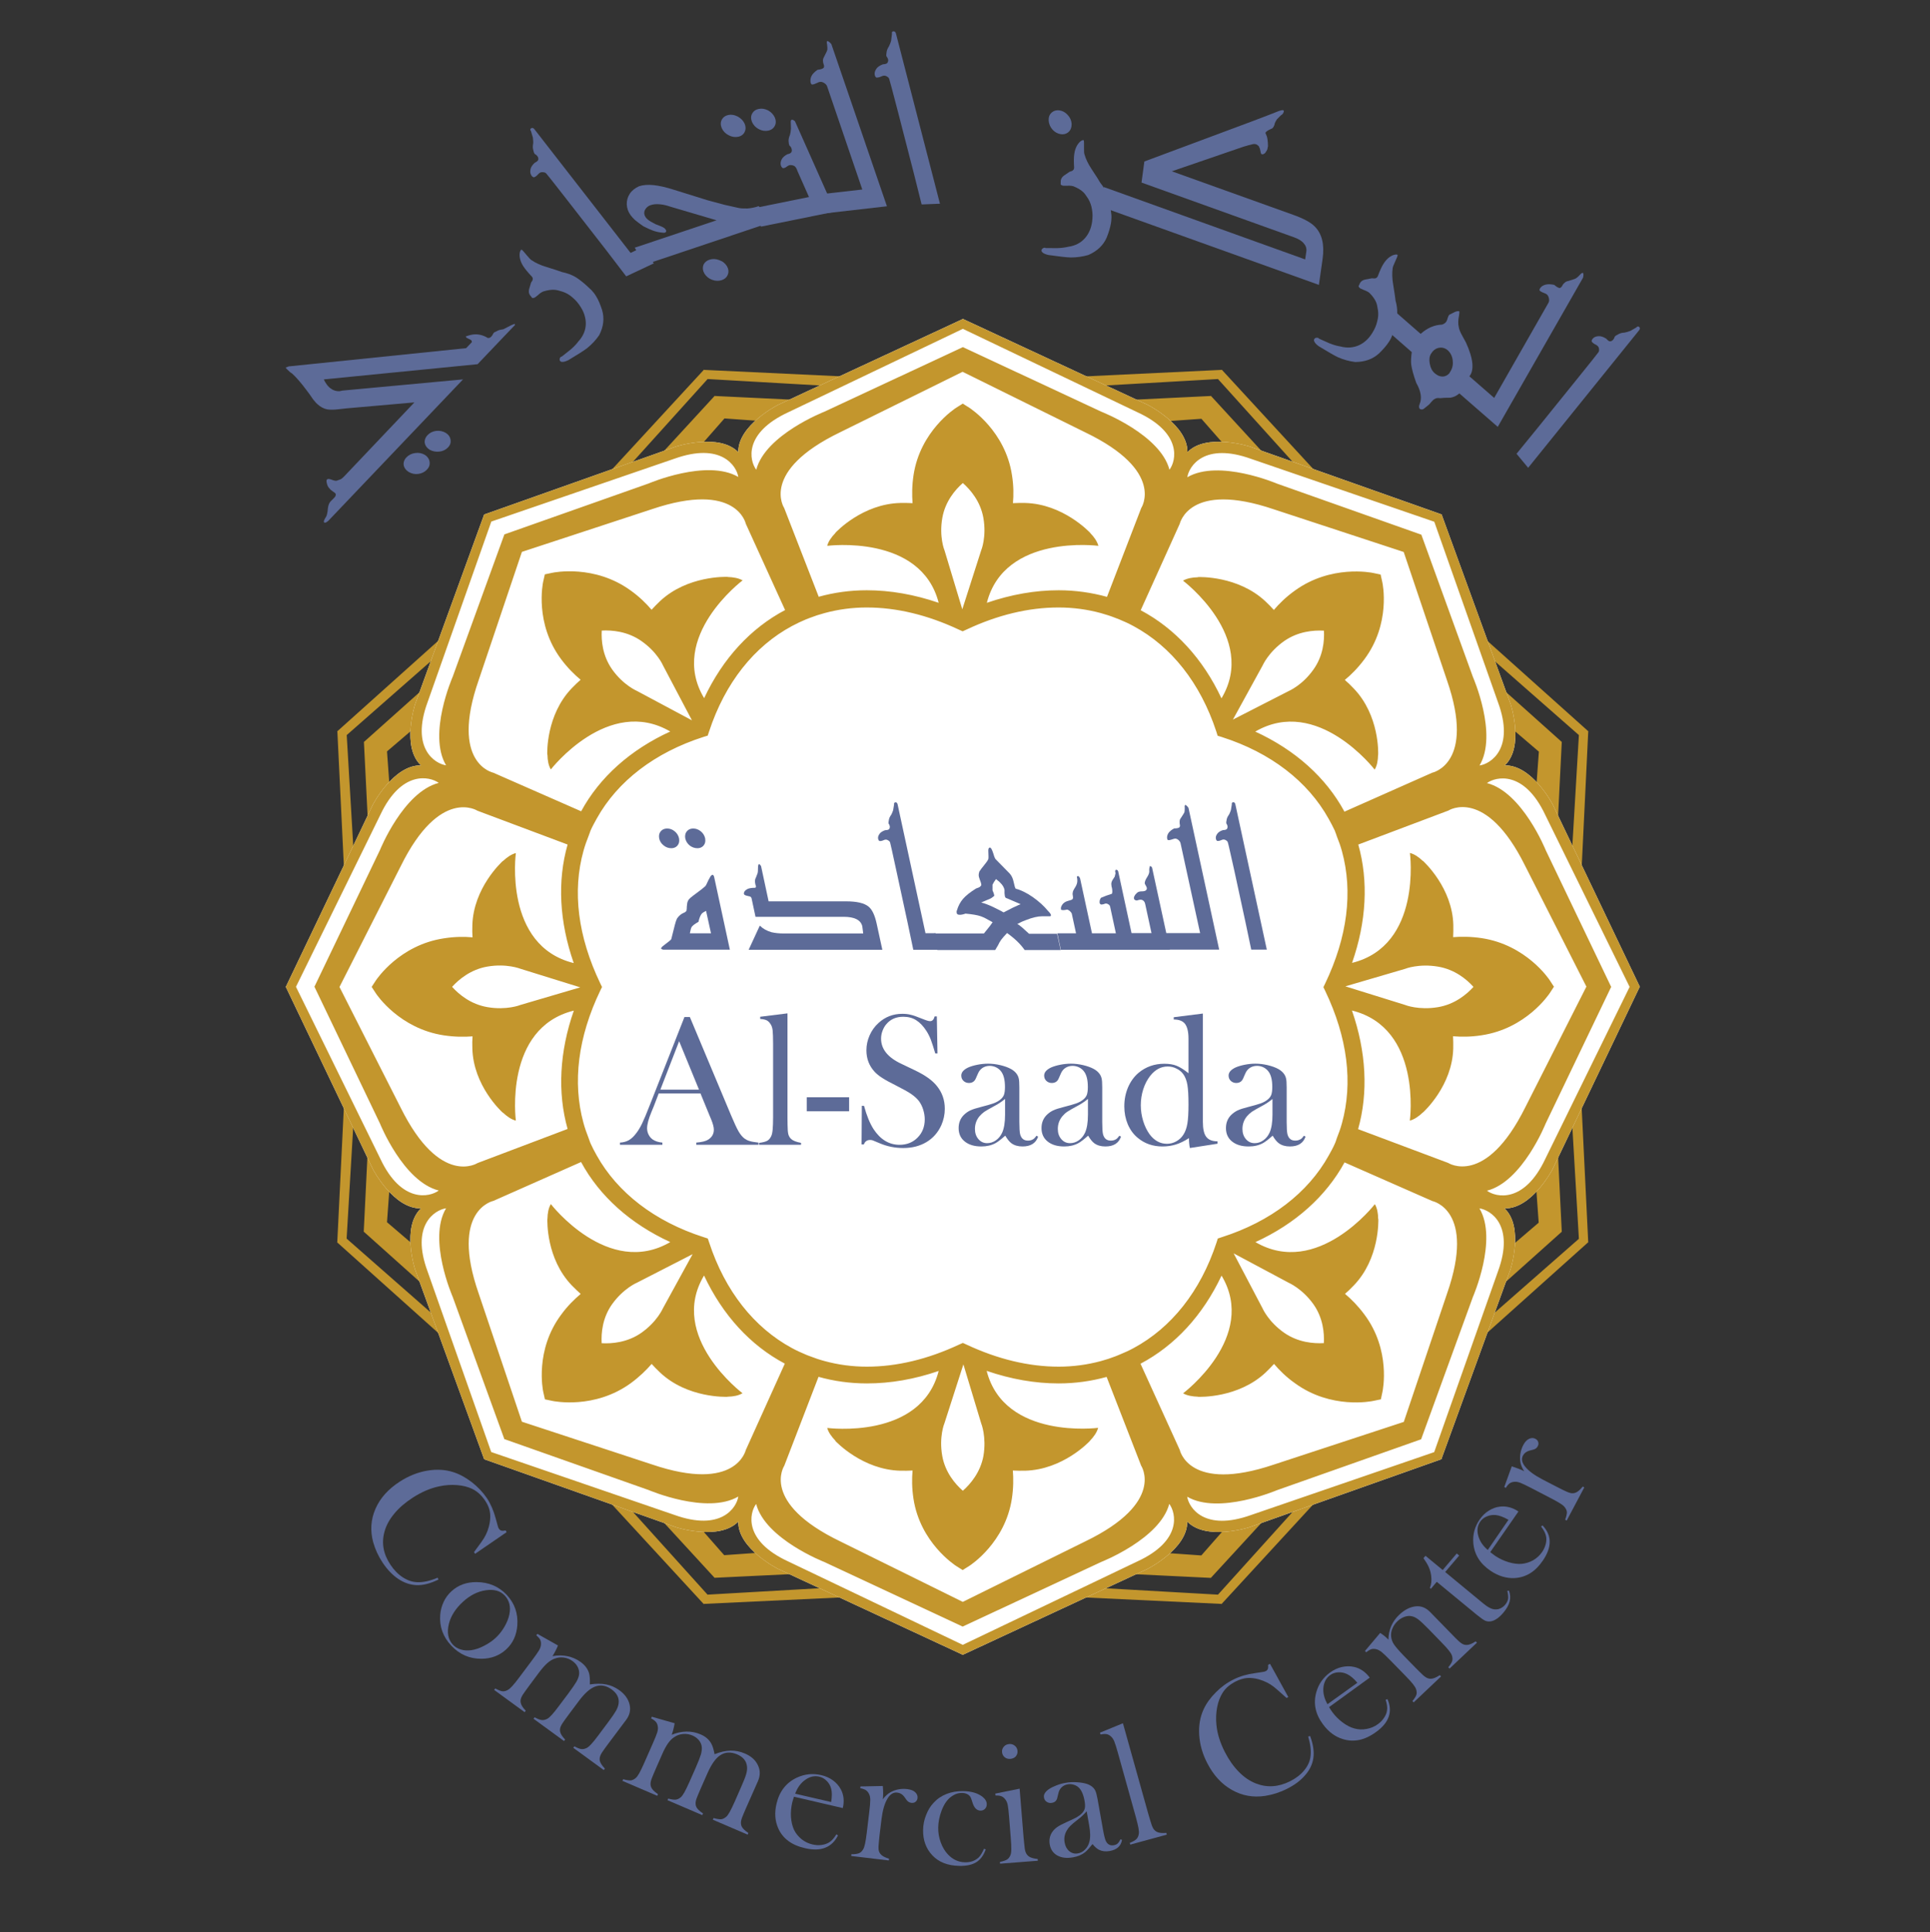 <?xml version="1.0" encoding="utf-8"?>
<!-- Generator: Adobe Illustrator 23.0.3, SVG Export Plug-In . SVG Version: 6.00 Build 0)  -->
<svg version="1.1" id="Layer_1" xmlns="http://www.w3.org/2000/svg" xmlns:xlink="http://www.w3.org/1999/xlink" x="0px" y="0px"
	 viewBox="0 0 210.75 210.92" style="enable-background:new 0 0 210.75 210.92;" xml:space="preserve">
<rect x="0" y="0" width="210.75" height="210.92" fill="#333333" stroke="none"/>
<style type="text/css">
	.st0{fill:#FFFFFF;}
	.st1{fill:#C3962D;}
	.st2{fill:#5D6B98;}
</style>
<g>
	<path id="XMLID_46_" class="st0" d="M154.4,106.98c0,26.84-22.06,48.59-49.26,48.59c-27.21,0-49.27-21.76-49.27-48.59
		c0-26.84,22.06-48.59,49.27-48.59C132.33,58.38,154.4,80.14,154.4,106.98z"/>
	<g id="XMLID_4_">
		<path id="XMLID_35_" class="st1" d="M173.43,135.63l-1.07-21.95c0,0-0.39-4.86-3.18-5.93c2.8-1.07,3.19-5.93,3.19-5.93l1.06-21.96
			l0.02,0l-0.01-0.02l0.01-0.02l-0.02,0.01l-16.49-14.77c0,0-3.77-3.16-6.51-1.97c1.21-2.7-1.99-6.42-1.99-6.42l-14.99-16.27
			l0.01-0.02h-0.03l-0.01-0.02l-0.02,0.02l-22.25,1.06c0,0-4.93,0.39-6.01,3.14c-1.09-2.75-6.01-3.15-6.01-3.15l-22.26-1.05l0-0.02
			l-0.02,0.01h-0.02l0.01,0.02L61.85,56.65c0,0-3.2,3.71-2,6.41c-2.73-1.19-6.5,1.97-6.5,1.97L36.85,79.82l-0.02-0.01v0.02
			l-0.02,0.01l0.03,0.01l1.06,21.95c0,0,0.39,4.86,3.19,5.92c-2.79,1.07-3.19,5.94-3.19,5.94l-1.07,21.95l-0.02,0.01l0.01,0.02v0.02
			l0.02-0.01l16.49,14.78c0,0,3.76,3.16,6.5,1.97c-1.21,2.7,2,6.42,2,6.42l14.99,16.27l-0.01,0.02h0.02l0.01,0.02l0.01-0.03
			l22.25-1.05c0,0,4.93-0.39,6.01-3.14c1.09,2.75,6.02,3.14,6.02,3.14l22.25,1.05l0,0.03l0.02-0.02h0.02l-0.01-0.02l14.98-16.27
			c0,0,3.21-3.71,2-6.42c2.74,1.19,6.51-1.97,6.51-1.97l16.49-14.78l0.03,0.01l0-0.02l0.02-0.02L173.43,135.63z M156.6,66.37
			l15.81,13.88l-1.23,20.84c-0.24,5.37-3.35,5.9-4.54,5.6c3.2-2.37,3.08-9.19,3.08-9.19l0.82-16.48l0.02-0.01l-0.01-0.01l0.01-0.01
			l-0.02,0.01l-12.38-11.08c0,0-4.82-4.89-8.78-4.34C150,64.54,152.58,62.74,156.6,66.37z M111.87,42.59L133,41.38l14.07,15.59
			c3.68,3.96,1.86,6.51,0.8,7.13c0.56-3.91-4.4-8.65-4.4-8.65l-11.23-12.22l0-0.01h-0.01l-0.01-0.01l-0.01,0.02l-16.7,0.81
			c0,0-6.92-0.11-9.33,3.04C105.89,45.89,106.43,42.82,111.87,42.59z M63.2,56.97l14.07-15.59l21.13,1.21
			c5.44,0.23,5.99,3.3,5.68,4.48c-2.4-3.15-9.32-3.04-9.32-3.04l-16.7-0.8l-0.01-0.02l-0.01,0.01h-0.02l0,0.02L66.8,55.44
			c0,0-4.97,4.75-4.41,8.66C61.34,63.48,59.51,60.93,63.2,56.97z M39.09,101.09l-1.23-20.84l15.81-13.88
			c4.01-3.63,6.6-1.84,7.23-0.79c-3.96-0.55-8.77,4.35-8.77,4.35L39.74,81l-0.01-0.01v0.01l-0.01,0.01l0.02,0.01l0.82,16.48
			c0,0-0.11,6.82,3.09,9.19C42.43,106.99,39.32,106.46,39.09,101.09z M53.66,149.1l-15.81-13.88l1.23-20.84
			c0.24-5.37,3.35-5.9,4.54-5.6c-3.2,2.37-3.09,9.19-3.09,9.19l-0.81,16.48h-0.02l0.01,0.02v0.01l0.02-0.01l12.38,11.08
			c0,0,4.82,4.9,8.78,4.35C60.27,150.94,57.68,152.74,53.66,149.1z M98.39,172.88l-21.13,1.21l-14.07-15.6
			c-3.68-3.96-1.86-6.5-0.81-7.12c-0.56,3.9,4.41,8.65,4.41,8.65l11.23,12.22l-0.01,0.01h0.01l0.01,0.01l0.01-0.01l16.7-0.8
			c0,0,6.92,0.11,9.32-3.04C104.38,169.58,103.84,172.65,98.39,172.88z M105.33,153.13c-0.14,0.01-0.28,0.02-0.41,0.02
			c-0.6,0-1.19-0.02-1.79-0.08l-0.29,10.32c0,0,0.92,4.73-8.85,5.33l-14.91,1.06l-9.79-11.15c-6.48-7.25-2.44-9.95-2.44-9.95
			l7.2-7.53c-0.39-0.32-0.78-0.63-1.14-0.98c-0.06-0.06-0.12-0.13-0.17-0.19c-0.1-0.1-0.19-0.2-0.28-0.3
			c-0.41-0.42-0.81-0.86-1.17-1.33l-7.64,7.14c0,0-2.75,3.99-10.09-2.4l-11.3-9.66l1.07-14.71c0.61-9.64,5.4-8.73,5.4-8.73
			l10.53-0.31c-0.07-0.58-0.1-1.16-0.11-1.75c0-0.13-0.02-0.27-0.01-0.41c0-0.08-0.01-0.15-0.01-0.24c0.01-0.51,0.06-1.02,0.11-1.53
			l-10.5-0.27c0,0-4.8,0.91-5.41-8.73l-1.07-14.72l11.31-9.66c7.34-6.4,10.08-2.41,10.08-2.41l7.62,7.09
			c0.37-0.45,0.78-0.88,1.2-1.29c0.1-0.1,0.2-0.19,0.3-0.28c0.43-0.41,0.89-0.79,1.35-1.16l-7.24-7.54c0,0-4.04-2.71,2.44-9.95
			l9.79-11.15L94,46.75c9.78,0.6,8.86,5.34,8.86,5.34l0.31,10.38c0.59-0.07,1.18-0.11,1.77-0.12c0.14,0,0.27-0.01,0.41-0.01
			c0.6,0,1.2,0.02,1.79,0.08l0.28-10.32c0,0-0.92-4.73,8.86-5.33l14.91-1.05l9.79,11.15c6.48,7.25,2.44,9.95,2.44,9.95l-7.2,7.54
			c0.39,0.32,0.78,0.63,1.14,0.97c0.07,0.06,0.12,0.13,0.18,0.19c0.1,0.1,0.18,0.2,0.28,0.3c0.42,0.43,0.82,0.86,1.19,1.33
			l7.64-7.15c0,0,2.74-3.99,10.09,2.4l11.3,9.66l-1.07,14.71c-0.61,9.65-5.41,8.74-5.41,8.74l-10.52,0.31
			c0.07,0.58,0.1,1.16,0.11,1.75c0,0.13,0.02,0.27,0.02,0.41c0,0.08,0.01,0.16,0.01,0.24c0,0.52-0.07,1.02-0.12,1.53l10.5,0.28
			c0,0,4.79-0.91,5.4,8.74l1.06,14.71l-11.29,9.66c-7.35,6.39-10.09,2.41-10.09,2.41l-7.61-7.09c-0.38,0.45-0.78,0.88-1.19,1.29
			c-0.11,0.1-0.21,0.19-0.31,0.28c-0.43,0.41-0.88,0.8-1.36,1.16l7.24,7.53c0,0,4.04,2.71-2.44,9.95l-9.79,11.14l-14.91-1.05
			c-9.78-0.61-8.86-5.34-8.86-5.34l-0.3-10.38C106.51,153.08,105.92,153.12,105.33,153.13z M147.07,158.5L133,174.09l-21.13-1.2
			c-5.44-0.23-5.98-3.3-5.67-4.48c2.4,3.15,9.32,3.04,9.32,3.04l16.7,0.81l0,0.01l0.01,0l0.01-0.01l-0.01-0.01l11.24-12.22
			c0,0,4.96-4.75,4.41-8.66C148.92,152,150.75,154.54,147.07,158.5z M156.6,149.11c-4.02,3.63-6.6,1.83-7.22,0.79
			c3.96,0.55,8.77-4.34,8.77-4.34l12.39-11.09l0.01,0.01v-0.01l0.01-0.01l-0.02-0.01l-0.81-16.47c0,0,0.11-6.82-3.09-9.19
			c1.2-0.3,4.31,0.23,4.55,5.6l1.22,20.85L156.6,149.11z"/>
		<path id="XMLID_32_" class="st0" d="M179.08,107.72h-0.02l-9.5-19.88c0,0-2.25-4.34-5.24-4.28c2.16-2.04,0.64-6.68,0.64-6.68
			l-7.53-20.69l0.02-0.02l-0.02-0.01l-0.01-0.02l-0.01,0.02l-20.97-7.42c0,0-4.71-1.5-6.78,0.63c0.07-2.95-4.33-5.17-4.33-5.17
			l-20.16-9.37V34.8l-0.02,0.01l-0.02-0.01v0.03L84.96,44.2c0,0-4.4,2.22-4.34,5.17c-2.06-2.13-6.77-0.63-6.77-0.63l-20.98,7.43
			l-0.01-0.02l0,0.02l-0.02,0.01l0.02,0.01l-7.53,20.69c0,0-1.52,4.65,0.64,6.68c-2.99-0.07-5.25,4.28-5.25,4.28l-9.5,19.88l-0.03,0
			l0.02,0.02l-0.02,0.02h0.03l9.5,19.88c0,0,2.25,4.34,5.25,4.28c-2.16,2.04-0.64,6.68-0.64,6.68l7.53,20.68l-0.01,0.02l0.01,0.01
			l0.01,0.02l0.01-0.02l20.97,7.43c0,0,4.7,1.5,6.77-0.63c-0.07,2.95,4.34,5.17,4.34,5.17l20.16,9.37v0.02l0.01-0.01l0.02,0.01
			v-0.02l20.16-9.37c0,0,4.4-2.22,4.33-5.17c2.07,2.13,6.77,0.63,6.77,0.63l20.97-7.43l0.01,0.02l0.01-0.02l0.02-0.01l-0.02-0.01
			l7.53-20.68c0,0,1.52-4.65-0.64-6.69c2.99,0.07,5.25-4.28,5.25-4.28l9.5-19.88l0.03,0l-0.01-0.02L179.08,107.72z M146.54,122.62
			c-0.15,0.54-0.34,1.08-0.55,1.6c-0.04,0.13-0.08,0.26-0.13,0.39c-0.03,0.06-0.05,0.13-0.07,0.2c-0.2,0.47-0.45,0.91-0.69,1.34
			c-2.26,4.07-6.34,7.21-11.66,8.91l-0.45,0.15l-0.14,0.44c-1.75,5.33-4.94,9.31-9.07,11.53c-0.5,0.27-1.03,0.51-1.55,0.72
			c-0.13,0.05-0.26,0.11-0.39,0.16c-0.54,0.21-1.09,0.39-1.65,0.54c-1.46,0.39-2.99,0.6-4.58,0.6c-3.25,0-6.64-0.81-10.06-2.41
			l-0.4-0.18l-0.41,0.18c-3.42,1.6-6.81,2.41-10.06,2.41c-1.61,0-3.16-0.21-4.62-0.61c-0.56-0.15-1.1-0.33-1.63-0.54
			c-0.13-0.05-0.26-0.09-0.39-0.15c-0.53-0.22-1.06-0.46-1.57-0.74c-4.1-2.22-7.28-6.2-9.02-11.51l-0.15-0.44l-0.46-0.15
			c-5.33-1.71-9.41-4.86-11.68-8.94c-0.24-0.43-0.47-0.86-0.67-1.31c-0.03-0.07-0.05-0.15-0.08-0.21c-0.05-0.13-0.09-0.26-0.14-0.39
			c-0.21-0.53-0.4-1.08-0.55-1.63c-1.21-4.42-0.6-9.36,1.84-14.44l0.19-0.39l-0.19-0.39c-2.45-5.11-3.07-10.06-1.83-14.49
			c0.15-0.54,0.34-1.08,0.55-1.6c0.05-0.13,0.09-0.26,0.14-0.38c0.03-0.07,0.04-0.13,0.07-0.2c0.2-0.46,0.45-0.9,0.69-1.34
			c2.27-4.07,6.34-7.2,11.65-8.9l0.46-0.14l0.15-0.45c1.75-5.33,4.94-9.31,9.06-11.52c0.5-0.27,1.02-0.51,1.54-0.73
			c0.13-0.05,0.26-0.1,0.39-0.15c0.54-0.21,1.09-0.39,1.66-0.54c1.45-0.39,2.98-0.6,4.57-0.6c3.25,0,6.63,0.81,10.06,2.42l0.41,0.18
			l0.4-0.18c3.42-1.61,6.81-2.42,10.06-2.42c1.61,0,3.15,0.21,4.62,0.61c0.55,0.15,1.1,0.33,1.63,0.54
			c0.13,0.05,0.25,0.09,0.39,0.15c0.54,0.22,1.06,0.46,1.57,0.74c4.11,2.22,7.28,6.19,9.03,11.51l0.14,0.45l0.45,0.14
			c5.34,1.7,9.41,4.85,11.68,8.94c0.24,0.43,0.47,0.86,0.68,1.31c0.02,0.07,0.04,0.15,0.08,0.22c0.05,0.13,0.09,0.26,0.13,0.38
			c0.22,0.54,0.41,1.08,0.56,1.63c1.21,4.42,0.6,9.35-1.84,14.44l-0.19,0.39l0.19,0.39C147.16,113.24,147.77,118.19,146.54,122.62z"
			/>
		<path id="XMLID_5_" class="st1" d="M179.08,107.72h-0.02l-9.5-19.88c0,0-2.25-4.34-5.24-4.28c2.16-2.04,0.64-6.68,0.64-6.68
			l-7.53-20.69l0.02-0.02l-0.02-0.01l-0.01-0.02l-0.01,0.02l-20.97-7.42c0,0-4.71-1.5-6.78,0.63c0.07-2.95-4.33-5.17-4.33-5.17
			l-20.16-9.37V34.8l-0.02,0.01l-0.02-0.01v0.03L84.96,44.2c0,0-4.4,2.22-4.34,5.17c-2.06-2.13-6.77-0.63-6.77-0.63l-20.98,7.43
			l-0.01-0.02l0,0.02l-0.02,0.01l0.02,0.01l-7.53,20.69c0,0-1.52,4.65,0.64,6.68c-2.99-0.07-5.25,4.28-5.25,4.28l-9.5,19.88l-0.03,0
			l0.02,0.02l-0.02,0.02h0.03l9.5,19.88c0,0,2.25,4.34,5.25,4.28c-2.16,2.04-0.64,6.68-0.64,6.68l7.53,20.68l-0.01,0.02l0.01,0.01
			l0.01,0.02l0.01-0.02l20.97,7.43c0,0,4.7,1.5,6.77-0.63c-0.07,2.95,4.34,5.17,4.34,5.17l20.16,9.37v0.02l0.01-0.01l0.02,0.01
			v-0.02l20.16-9.37c0,0,4.4-2.22,4.33-5.17c2.07,2.13,6.77,0.63,6.77,0.63l20.97-7.43l0.01,0.02l0.01-0.02l0.02-0.01l-0.02-0.01
			l7.53-20.68c0,0,1.52-4.65-0.64-6.69c2.99,0.07,5.25-4.28,5.25-4.28l9.5-19.88l0.03,0l-0.01-0.02L179.08,107.72z M145.78,124.81
			c-0.2,0.47-0.45,0.91-0.69,1.34c-2.26,4.07-6.34,7.21-11.66,8.91l-0.45,0.15l-0.14,0.44c-1.75,5.33-4.94,9.31-9.07,11.53
			c-0.5,0.27-1.03,0.51-1.55,0.72c-0.13,0.05-0.26,0.11-0.39,0.16c-0.54,0.21-1.09,0.39-1.65,0.54c-1.46,0.39-2.99,0.6-4.58,0.6
			c-3.25,0-6.64-0.81-10.06-2.41l-0.4-0.18l-0.41,0.18c-3.42,1.6-6.81,2.41-10.06,2.41c-1.61,0-3.16-0.21-4.62-0.61
			c-0.56-0.15-1.1-0.33-1.63-0.54c-0.13-0.05-0.26-0.09-0.39-0.15c-0.53-0.22-1.06-0.46-1.57-0.74c-4.1-2.22-7.28-6.2-9.02-11.51
			l-0.15-0.44l-0.46-0.15c-5.33-1.71-9.41-4.86-11.68-8.94c-0.24-0.43-0.47-0.86-0.67-1.31c-0.03-0.07-0.05-0.15-0.08-0.21
			c-0.05-0.13-0.09-0.26-0.14-0.39c-0.21-0.53-0.4-1.08-0.55-1.63c-1.21-4.42-0.6-9.36,1.84-14.44l0.19-0.39l-0.19-0.39
			c-2.45-5.11-3.07-10.06-1.83-14.49c0.15-0.54,0.34-1.08,0.55-1.6c0.05-0.13,0.09-0.26,0.14-0.38c0.03-0.07,0.04-0.13,0.07-0.2
			c0.2-0.46,0.45-0.9,0.69-1.34c2.27-4.07,6.34-7.2,11.65-8.9l0.46-0.14l0.15-0.45c1.75-5.33,4.94-9.31,9.06-11.52
			c0.5-0.27,1.02-0.51,1.54-0.73c0.13-0.05,0.26-0.1,0.39-0.15c0.54-0.21,1.09-0.39,1.66-0.54c1.45-0.39,2.98-0.6,4.57-0.6
			c3.25,0,6.63,0.81,10.06,2.42l0.41,0.18l0.4-0.18c3.42-1.61,6.81-2.42,10.06-2.42c1.61,0,3.15,0.21,4.62,0.61
			c0.55,0.15,1.1,0.33,1.63,0.54c0.13,0.05,0.25,0.09,0.39,0.15c0.54,0.22,1.06,0.46,1.57,0.74c4.11,2.22,7.28,6.19,9.03,11.51
			l0.14,0.45l0.45,0.14c5.34,1.7,9.41,4.85,11.68,8.94c0.24,0.43,0.47,0.86,0.68,1.31c0.02,0.07,0.04,0.15,0.08,0.22
			c0.05,0.13,0.09,0.26,0.13,0.38c0.22,0.54,0.41,1.08,0.56,1.63c1.21,4.42,0.6,9.35-1.84,14.44l-0.19,0.39l0.19,0.39
			c2.45,5.11,3.06,10.06,1.83,14.49c-0.15,0.54-0.34,1.08-0.55,1.6c-0.04,0.13-0.08,0.26-0.13,0.39
			C145.83,124.67,145.81,124.74,145.78,124.81z M144.56,146.63c-0.01,0-0.01,0-0.02,0l0,0c-1.1,0.06-2.78-0.07-4.3-1.12
			c-1.75-1.22-2.37-2.67-2.38-2.69l-3.15-5.99l5.99,3.2c0.01,0.01,1.49,0.63,2.72,2.35c1.06,1.5,1.2,3.16,1.14,4.25h-0.01
			L144.56,146.63z M85.64,160.02l3.74-9.71c1.67,0.47,3.44,0.72,5.29,0.72c2.56,0,5.18-0.45,7.83-1.36
			c-1.93,7.57-12.17,6.22-12.17,6.22c0.13,0.48,0.47,0.95,0.9,1.4H91.2c0.12,0.13,3,3.17,7.12,3.27c0.49,0.01,0.93,0,1.33-0.02
			c-0.08,0.87-0.08,1.92,0.1,3.09c0.74,4.78,4.5,7.22,4.66,7.33l0.7,0.44v0.01l0.01,0l0.01,0v-0.01l0.7-0.44
			c0.16-0.1,3.92-2.55,4.66-7.33c0.18-1.17,0.18-2.23,0.11-3.09c0.4,0.02,0.84,0.03,1.33,0.02c4.12-0.11,6.99-3.14,7.1-3.27h-0.01
			c0.43-0.45,0.76-0.92,0.89-1.41c0,0-10.24,1.32-12.17-6.22c2.66,0.91,5.29,1.37,7.85,1.37c1.83,0,3.59-0.25,5.25-0.71l3.77,9.69
			c0,0,2.69,4.02-6.11,8.27l-13.37,6.6l-13.37-6.6C82.96,164.04,85.64,160.02,85.64,160.02z M103.13,155.38l2.07-6.43l1.94,6.43
			c0.01,0.01,0.6,1.48,0.25,3.56c-0.33,1.8-1.42,3.07-2.24,3.8v-0.01c0,0.01,0,0.02,0,0.02c-0.01-0.01-0.02-0.01-0.02-0.02v0.01
			c-0.83-0.73-1.92-2-2.24-3.8C102.52,156.86,103.12,155.39,103.13,155.38z M65.7,146.63c0-0.01,0-0.01,0-0.02l0,0.01
			c-0.06-1.09,0.08-2.75,1.14-4.24c1.23-1.72,2.71-2.35,2.72-2.35l6.07-3.11l-3.24,5.91c-0.01,0.01-0.63,1.47-2.38,2.69
			c-1.52,1.05-3.2,1.18-4.3,1.12h0C65.72,146.63,65.71,146.63,65.7,146.63z M52.14,88.51l9.84,3.69c-1.14,3.99-0.9,8.44,0.67,12.94
			c-7.69-1.89-6.32-12.01-6.32-12.01c-0.49,0.13-0.96,0.45-1.42,0.88L54.9,94c-0.13,0.12-3.21,2.95-3.32,7.01
			c-0.02,0.48-0.01,0.92,0.02,1.32c-0.87-0.08-1.94-0.08-3.13,0.11c-4.84,0.73-7.32,4.44-7.43,4.6l-0.45,0.69h-0.01l0.01,0.01
			l-0.01,0.01h0.01l0.45,0.69c0.1,0.16,2.59,3.86,7.43,4.59c1.19,0.18,2.26,0.18,3.13,0.11c-0.03,0.39-0.04,0.83-0.02,1.32
			c0.1,4.06,3.18,6.89,3.32,7.01l0.01-0.01c0.45,0.42,0.93,0.76,1.42,0.88c0,0-1.34-10.12,6.33-12.01
			c-1.57,4.49-1.8,8.94-0.68,12.92l-9.83,3.72c0,0-4.08,2.65-8.39-6.03l-6.69-13.19l6.69-13.19C48.05,85.86,52.14,88.51,52.14,88.51
			z M49.37,107.73c0.01,0,0.01-0.01,0.02-0.01h-0.01c0.74-0.81,2.03-1.89,3.85-2.2c2.11-0.36,3.59,0.24,3.6,0.24l6.53,2.03
			l-6.53,1.92c-0.01,0.01-1.5,0.6-3.6,0.24c-1.83-0.31-3.11-1.39-3.85-2.2h0.01C49.38,107.74,49.37,107.74,49.37,107.73z
			 M65.71,68.84C65.72,68.84,65.72,68.84,65.71,68.84L65.71,68.84c1.11-0.06,2.8,0.08,4.31,1.13c1.75,1.21,2.38,2.67,2.38,2.68
			l3.16,5.99l-5.99-3.2c-0.01-0.01-1.49-0.62-2.72-2.35c-1.06-1.5-1.2-3.15-1.14-4.25l0,0C65.71,68.85,65.71,68.85,65.71,68.84z
			 M124.62,55.46l-3.74,9.7c-1.67-0.46-3.44-0.72-5.28-0.72c-2.56,0-5.18,0.46-7.84,1.37c1.93-7.57,12.18-6.22,12.18-6.22
			c-0.13-0.48-0.46-0.96-0.89-1.4l0.01,0c-0.12-0.13-2.99-3.17-7.11-3.28c-0.49-0.01-0.93,0-1.34,0.02
			c0.08-0.86,0.08-1.92-0.11-3.09c-0.74-4.78-4.5-7.22-4.66-7.33l-0.7-0.44v-0.02l-0.01,0.01l-0.01-0.01v0.02l-0.7,0.44
			c-0.16,0.1-3.92,2.55-4.66,7.33c-0.18,1.17-0.18,2.22-0.11,3.09c-0.41-0.02-0.85-0.03-1.34-0.02c-4.12,0.1-6.99,3.14-7.11,3.28
			l0.02,0c-0.43,0.44-0.77,0.92-0.89,1.4c0,0,10.24-1.33,12.17,6.22c-2.66-0.91-5.29-1.37-7.85-1.37c-1.84,0-3.59,0.25-5.25,0.71
			l-3.77-9.69c0,0-2.69-4.02,6.11-8.27l13.37-6.6l13.37,6.6C127.31,51.43,124.62,55.46,124.62,55.46z M105.14,52.73
			c0,0,0.01,0.01,0.01,0.01L105.14,52.73c0.83,0.74,1.92,2,2.24,3.8c0.37,2.08-0.23,3.55-0.24,3.56l-2.06,6.43l-1.94-6.43
			c-0.01-0.01-0.61-1.48-0.24-3.56c0.32-1.8,1.41-3.07,2.23-3.79v0.01C105.13,52.74,105.14,52.74,105.14,52.73z M144.57,68.85
			c0,0.01,0,0.01,0,0.01c0.06,1.09-0.08,2.75-1.15,4.24c-1.22,1.73-2.7,2.34-2.71,2.35l-6.08,3.11l3.24-5.9
			c0.01-0.02,0.64-1.47,2.38-2.69c1.52-1.05,3.2-1.18,4.31-1.12v0C144.56,68.85,144.56,68.84,144.57,68.85z M160.9,107.74
			c-0.01,0-0.01,0.01-0.02,0.01h0.01c-0.74,0.81-2.03,1.89-3.85,2.2c-2.11,0.36-3.6-0.23-3.61-0.24l-6.52-2.03l6.52-1.91
			c0.01-0.01,1.51-0.6,3.61-0.24c1.83,0.31,3.12,1.39,3.85,2.2h-0.01C160.89,107.74,160.9,107.74,160.9,107.74z M158.14,126.96
			l-9.84-3.69c1.13-3.99,0.89-8.45-0.67-12.95c7.69,1.9,6.32,12.02,6.32,12.02c0.49-0.13,0.97-0.46,1.42-0.89v0.01
			c0.14-0.12,3.22-2.95,3.32-7.01c0.01-0.48,0-0.92-0.02-1.32c0.88,0.07,1.94,0.08,3.13-0.11c4.84-0.73,7.32-4.44,7.43-4.6
			l0.45-0.69h0.01l0-0.01l0-0.01h-0.01l-0.45-0.69c-0.1-0.16-2.59-3.86-7.42-4.6c-1.2-0.18-2.26-0.18-3.13-0.11
			c0.02-0.39,0.03-0.84,0.02-1.32c-0.1-4.06-3.19-6.89-3.32-7.01v0.02c-0.45-0.43-0.93-0.76-1.42-0.88c0,0,1.35,10.11-6.32,12
			c1.57-4.49,1.81-8.93,0.68-12.92l9.84-3.71c0,0,4.07-2.65,8.38,6.03l6.69,13.19l-6.68,13.19
			C162.21,129.61,158.14,126.96,158.14,126.96z M136.63,50.1l19.99,6.86l6.96,19.72c1.86,5.05-0.81,6.72-2.02,6.89
			c2.03-3.4-0.72-9.66-0.72-9.66l-5.63-15.53l0.01-0.01l-0.01,0l0-0.01l-0.01,0.01l-15.75-5.57c0,0-6.35-2.71-9.8-0.7
			C129.83,50.89,131.51,48.25,136.63,50.1z M139.09,55.6l14.19,4.66L158,74.25c3.17,9.14-1.61,10.11-1.61,10.11l-9.58,4.25
			c-2.02-3.73-5.38-6.74-9.74-8.74c6.79-3.96,13.04,4.15,13.04,4.15c0.26-0.43,0.36-1,0.37-1.61l0.01,0.01
			c0.01-0.17,0.16-4.33-2.68-7.27c-0.33-0.35-0.65-0.66-0.96-0.92c0.68-0.56,1.42-1.29,2.14-2.26c2.9-3.89,2-8.24,1.95-8.43
			l-0.18-0.81l0.02,0l-0.02-0.01l-0.01-0.01l0,0.01l-0.81-0.17c-0.18-0.04-4.6-0.93-8.55,1.93c-0.98,0.7-1.73,1.45-2.29,2.11
			c-0.27-0.3-0.57-0.62-0.93-0.95c-2.99-2.79-7.2-2.65-7.37-2.64l0.01,0.02c-0.62,0.01-1.2,0.12-1.63,0.37c0,0,8.2,6.18,4.2,12.85
			c-2.03-4.34-5.08-7.63-8.82-9.62l4.26-9.43C128.84,57.18,129.82,52.46,139.09,55.6z M86.09,45l19.05-9.1l19.05,9.1
			c4.94,2.27,4.25,5.31,3.51,6.28c-0.99-3.82-7.43-6.33-7.43-6.33l-15.12-7.05v-0.02l-0.01,0.01l-0.01-0.01v0.02l-15.12,7.05
			c0,0-6.43,2.51-7.43,6.33C81.84,50.31,81.15,47.28,86.09,45z M81.44,57.18l4.29,9.42c-3.75,1.98-6.8,5.28-8.84,9.62
			c-4.01-6.68,4.2-12.86,4.2-12.86c-0.44-0.25-1.01-0.35-1.64-0.37l0.01-0.01c-0.18-0.01-4.39-0.15-7.38,2.64
			c-0.35,0.33-0.66,0.65-0.93,0.95c-0.56-0.66-1.31-1.41-2.29-2.11c-3.95-2.86-8.36-1.97-8.54-1.93l-0.81,0.17L59.5,62.7l-0.01,0.01
			l-0.01,0l0.01,0.01l-0.18,0.8c-0.04,0.18-0.94,4.53,1.95,8.43c0.71,0.96,1.47,1.7,2.14,2.26c-0.3,0.26-0.62,0.57-0.96,0.92
			c-2.83,2.94-2.69,7.1-2.68,7.27l0.02-0.01c0.01,0.62,0.11,1.18,0.37,1.61c0,0,6.27-8.09,13.04-4.14
			c-4.35,1.99-7.71,4.99-9.73,8.71l-9.59-4.21c0,0-4.79-0.97-1.6-10.11l4.72-14l14.19-4.66C80.45,52.46,81.44,57.18,81.44,57.18z
			 M46.69,76.66l6.96-19.72l19.99-6.86c5.12-1.83,6.8,0.8,6.98,1.99c-3.44-2.01-9.79,0.71-9.79,0.71l-15.75,5.56l-0.01-0.01l0,0.01
			l-0.01,0.01l0.01,0.01l-5.64,15.53c0,0-2.75,6.26-0.72,9.66C47.5,83.38,44.83,81.71,46.69,76.66z M41.54,126.52l-9.22-18.79
			l9.22-18.79c2.3-4.87,5.38-4.19,6.37-3.47c-3.87,0.99-6.42,7.33-6.42,7.33l-7.15,14.91l-0.02,0l0.01,0.01l0,0.01h0.01l7.15,14.92
			c0,0,2.54,6.34,6.42,7.32C46.92,130.71,43.84,131.39,41.54,126.52z M73.63,165.38l-19.99-6.86l-6.95-19.72
			c-1.87-5.05,0.8-6.72,2.02-6.89c-2.03,3.39,0.72,9.66,0.72,9.66l5.64,15.53l-0.02,0.01l0.01,0.01l0.01,0.01l0.01-0.02l15.75,5.56
			c0,0,6.35,2.72,9.79,0.71C80.44,164.59,78.75,167.22,73.63,165.38z M71.18,159.87l-14.19-4.66l-4.72-14
			c-3.18-9.14,1.61-10.11,1.61-10.11l9.57-4.24c2.02,3.73,5.39,6.74,9.74,8.74c-6.78,3.96-13.04-4.15-13.04-4.15
			c-0.26,0.44-0.36,1-0.37,1.62l-0.01-0.01c0,0.18-0.16,4.33,2.68,7.28c0.34,0.35,0.66,0.65,0.96,0.92
			c-0.67,0.56-1.43,1.3-2.13,2.26c-2.9,3.89-2,8.24-1.96,8.43l0.18,0.8l-0.01,0.01l0.01,0.01l0,0.01l0.01-0.01l0.81,0.17
			c0.19,0.04,4.6,0.93,8.55-1.93c0.97-0.71,1.72-1.45,2.29-2.11c0.26,0.3,0.57,0.61,0.93,0.95c2.98,2.8,7.2,2.65,7.37,2.64
			l-0.01-0.01c0.62-0.01,1.2-0.12,1.63-0.38c0,0-8.2-6.18-4.2-12.85c2.04,4.34,5.08,7.64,8.82,9.62l-4.26,9.43
			C81.43,158.29,80.44,163.01,71.18,159.87z M124.18,170.47l-19.05,9.1l-19.05-9.1c-4.93-2.27-4.25-5.31-3.51-6.28
			c0.99,3.82,7.43,6.33,7.43,6.33l15.11,7.05v0.02l0.01-0.01l0.01,0.01v-0.02l15.12-7.05c0,0,6.43-2.52,7.43-6.34
			C128.42,165.16,129.12,168.2,124.18,170.47z M128.83,158.3l-4.29-9.42c3.76-1.99,6.8-5.28,8.85-9.62
			c4.01,6.69-4.2,12.85-4.2,12.85c0.43,0.25,1.01,0.35,1.63,0.37l0,0.01c0.18,0.01,4.38,0.15,7.37-2.64
			c0.36-0.34,0.66-0.66,0.93-0.95c0.57,0.67,1.31,1.42,2.29,2.11c3.94,2.87,8.36,1.97,8.54,1.93l0.82-0.17l0.01,0.01v-0.01
			l0.02-0.01l-0.01-0.01l0.17-0.8c0.04-0.18,0.94-4.54-1.96-8.43c-0.71-0.96-1.46-1.71-2.13-2.27c0.3-0.26,0.62-0.56,0.96-0.92
			c2.83-2.94,2.68-7.09,2.68-7.27l-0.02,0.01c0-0.61-0.11-1.19-0.36-1.61c0,0-6.27,8.1-13.04,4.14c4.35-1.99,7.7-4.99,9.73-8.7
			l9.59,4.22c0,0,4.79,0.97,1.6,10.11l-4.72,14l-14.19,4.66C129.81,163.02,128.83,158.3,128.83,158.3z M163.57,138.81l-6.96,19.72
			l-19.98,6.86c-5.12,1.84-6.81-0.79-6.99-1.99c3.44,2,9.79-0.71,9.79-0.71l15.75-5.56l0.01,0.02l0-0.02l0.01-0.01l-0.01-0.01
			l5.65-15.53c0,0,2.74-6.26,0.71-9.66C162.76,132.09,165.43,133.75,163.57,138.81z M168.73,126.54c-2.3,4.87-5.39,4.18-6.36,3.45
			c3.87-0.98,6.41-7.33,6.41-7.33l7.15-14.91h0.02l-0.01-0.01l0.01-0.01h-0.02l-7.14-14.91c0,0-2.55-6.34-6.42-7.33
			c0.98-0.72,4.06-1.41,6.36,3.46l9.22,18.79L168.73,126.54z"/>
	</g>
	<g>
		<path class="st2" d="M74.15,91.52l0.02,0.24c0,0.24-0.08,0.44-0.24,0.6c-0.16,0.16-0.37,0.24-0.62,0.24c-0.31,0-0.6-0.1-0.85-0.31
			c-0.26-0.21-0.42-0.46-0.48-0.77l-0.02-0.22c0-0.24,0.08-0.43,0.24-0.6c0.16-0.16,0.38-0.25,0.65-0.25c0.3,0,0.58,0.1,0.83,0.31
			C73.92,90.96,74.08,91.21,74.15,91.52z M79.7,103.68l-1.71-7.91l-0.04-0.13c-0.04-0.09-0.09-0.13-0.15-0.13
			c-0.06,0-0.12,0.05-0.2,0.14l-0.24,0.43c-0.17,0.38-0.28,0.59-0.31,0.63c-0.2,0.2-0.64,0.54-1.31,1.03
			c-0.26,0.19-0.44,0.35-0.53,0.46c-0.07,0.11-0.13,0.22-0.16,0.35L75,98.96l-0.01,0.24l-0.03,0.24c-0.07,0.09-0.17,0.17-0.31,0.22
			c-0.27,0.11-0.51,0.31-0.72,0.61c-0.08,0.16-0.16,0.39-0.24,0.71l-0.39,1.55c-0.02,0.06-0.28,0.28-0.78,0.65
			c-0.22,0.16-0.33,0.29-0.33,0.36c0,0.06,0.08,0.1,0.23,0.14H79.7z M77,91.52l0.02,0.24c0,0.24-0.08,0.44-0.24,0.6
			s-0.37,0.24-0.62,0.24c-0.31,0-0.59-0.1-0.84-0.29c-0.25-0.2-0.41-0.45-0.49-0.77l-0.02-0.21c0-0.26,0.08-0.47,0.24-0.63
			c0.16-0.16,0.37-0.25,0.64-0.25c0.3,0,0.58,0.1,0.84,0.31C76.77,90.96,76.93,91.21,77,91.52z M77.64,101.89l-2.31,0
			c0.07-0.35,0.13-0.58,0.19-0.68c0.1-0.16,0.35-0.35,0.75-0.57c0.1-0.45,0.23-0.76,0.4-0.94c0.07-0.06,0.21-0.15,0.43-0.26
			L77.64,101.89z"/>
		<path class="st2" d="M82.97,101.05c0.34,0.34,0.76,0.57,1.27,0.72c0.38,0.09,0.84,0.14,1.39,0.14h8.63l-0.1-0.79
			c-0.17-0.69-0.85-1.03-2.03-1.03h-9.63l-0.42-1.97l-0.01-0.04c-0.02-0.09-0.07-0.15-0.14-0.2L81.6,97.8
			c-0.2-0.04-0.31-0.1-0.36-0.18c-0.04-0.19,0.06-0.37,0.3-0.52c0.18-0.12,0.49-0.18,0.94-0.18l0.08-0.13l-0.07-0.22
			c-0.04-0.15-0.05-0.29-0.05-0.42l0.03-0.18l0.08-0.18l0.17-0.44c0.04-0.13,0.05-0.31,0.05-0.55c0-0.31,0.04-0.46,0.13-0.46
			c0.04,0,0.09,0.05,0.17,0.16l0.04,0.07l0.82,3.83h8.47c1.16,0,1.98,0.19,2.45,0.58c0.39,0.32,0.68,0.94,0.88,1.86l0.62,2.85h-14.6
			L82.97,101.05z"/>
		<path class="st2" d="M102.17,101.89l0.39,1.8l-2.83,0l-0.63-3l-1.21-5.59c-0.43-2-0.66-3.02-0.68-3.07
			c-0.02-0.11-0.08-0.2-0.19-0.26c-0.09-0.07-0.2-0.11-0.31-0.11c-0.06,0-0.16,0.03-0.31,0.1c-0.06,0.02-0.12,0.04-0.17,0.05
			c-0.06,0.01-0.13,0.01-0.21,0c-0.09-0.07-0.14-0.19-0.14-0.35c0-0.14,0.06-0.29,0.18-0.45c0.12-0.16,0.32-0.29,0.61-0.38
			c0.18,0,0.31-0.03,0.39-0.09c0.07-0.06,0.1-0.15,0.11-0.25c0-0.09-0.03-0.2-0.09-0.31l-0.05-0.07c-0.01-0.03-0.01-0.07-0.01-0.13
			c0-0.04,0.02-0.15,0.05-0.31c0.03-0.16,0.11-0.33,0.24-0.51c0.04-0.06,0.08-0.15,0.12-0.25c0.04-0.1,0.08-0.19,0.1-0.27l0.1-0.61
			c-0.01-0.07-0.01-0.13,0.02-0.17c0.03-0.04,0.07-0.07,0.15-0.07c0.1,0,0.17,0.07,0.21,0.2l3.05,14.09H102.17z"/>
		<path class="st2" d="M102,101.91h5.44l0.65-0.81l0.3-0.42c-0.59-0.34-1.02-0.56-1.29-0.65c-0.37-0.13-0.93-0.22-1.67-0.29
			c-0.25,0.09-0.46,0.13-0.63,0.13c-0.13,0-0.22-0.03-0.27-0.08c-0.05-0.05-0.07-0.12-0.07-0.21v-0.11l0.03-0.07
			c0.14-0.49,0.37-0.92,0.67-1.27c0.3-0.35,0.78-0.73,1.42-1.13c0.21-0.07,0.35-0.13,0.41-0.17l0.16-0.17
			c0.02-0.1-0.03-0.31-0.16-0.63c-0.08-0.2-0.12-0.37-0.12-0.5c0-0.1,0.02-0.23,0.07-0.38c0.07-0.12,0.3-0.43,0.69-0.91
			c0.15-0.18,0.25-0.34,0.3-0.47l0.01-0.17v-0.13l-0.01-0.31l-0.01-0.3c0-0.22,0.06-0.33,0.18-0.33c0.1,0,0.22,0.2,0.35,0.6
			c0.08,0.29,0.16,0.51,0.25,0.65l1.56,1.59c0.21,0.23,0.35,0.54,0.43,0.93c0.08,0.39,0.15,0.63,0.22,0.72
			c0.57,0.14,1.19,0.45,1.86,0.91c0.67,0.47,1.23,0.98,1.69,1.54c0.2,0.2,0.3,0.35,0.3,0.44c0,0.06-0.03,0.1-0.09,0.12h-0.14h-0.72
			c-0.49,0-1.08,0.14-1.79,0.42c-0.24,0.08-0.55,0.22-0.93,0.42c0.15,0.08,0.33,0.22,0.54,0.4l0.74,0.67h3.06l0.39,1.78h-3.93
			c-0.43-0.63-1.07-1.25-1.92-1.86c-0.28,0.29-0.49,0.53-0.64,0.73c-0.14,0.2-0.26,0.4-0.35,0.61l-0.31,0.52h-6.31L102,101.91z
			 M109.29,99.44l0.3,0.17l0.97-0.5l0.65-0.3l0.24-0.1l-1.42-0.61c-0.12-0.04-0.2-0.07-0.24-0.12c-0.04-0.04-0.06-0.11-0.07-0.21
			l-0.03-0.25v-0.36c-0.04-0.21-0.14-0.41-0.29-0.6l-0.27-0.29l-0.37-0.3l-0.22,0.32l-0.16,0.29V97v0.2l0.12,0.29
			c0.07,0.19,0.09,0.3,0.04,0.34c-0.17,0.14-0.33,0.25-0.48,0.31l-0.41,0.17l-0.51,0.22c0.29,0.06,0.73,0.22,1.31,0.49L109.29,99.44
			z"/>
		<path class="st2" d="M115.46,101.89l2.04,0l-0.47-2.17l-0.08-0.12c-0.13-0.17-0.28-0.27-0.43-0.3c-0.17,0.04-0.31,0.06-0.4,0.06
			c-0.15,0-0.24-0.02-0.26-0.06l-0.01-0.19c0.01-0.09,0.04-0.16,0.08-0.23c0.14-0.28,0.4-0.46,0.76-0.55
			c0.19-0.04,0.31-0.09,0.38-0.13c0.07-0.05,0.1-0.12,0.1-0.23l-0.01-0.1l-0.04-0.28l0.03-0.21c0.01-0.07,0.04-0.14,0.08-0.21
			c0.04-0.07,0.1-0.2,0.21-0.36c0.13-0.22,0.2-0.43,0.2-0.66c0-0.05,0-0.11-0.01-0.19c-0.01-0.08-0.02-0.16-0.04-0.24
			c0.01-0.04,0.04-0.06,0.1-0.08c0.06,0,0.11,0.03,0.16,0.09l0.09,0.16l1.3,6h2.61l-0.62-2.87c-0.02-0.13-0.08-0.22-0.18-0.28
			c-0.09-0.06-0.18-0.1-0.27-0.1c-0.06,0-0.11,0.01-0.14,0.02c-0.04,0.01-0.06,0.03-0.08,0.04l-0.26,0.05
			c-0.15,0-0.23-0.09-0.23-0.26c0-0.09,0.01-0.18,0.04-0.27l0.1-0.2l0.59-0.24l0.61-0.2c0.04-0.07,0.05-0.16,0.05-0.28
			c0-0.14-0.02-0.28-0.05-0.41l-0.03-0.09l-0.03-0.29c0-0.15,0.05-0.31,0.16-0.48l0.21-0.32l0.09-0.37l-0.04-0.21
			c0-0.06,0.02-0.11,0.05-0.15l0.05-0.03c0.09,0,0.17,0.05,0.22,0.14l0.02,0.07l1.45,6.71l2.18,0l-0.69-3.18
			c-0.02-0.11-0.06-0.2-0.12-0.28c-0.1-0.13-0.23-0.19-0.39-0.19c-0.1,0-0.21,0.03-0.34,0.07c-0.05,0.03-0.13,0.02-0.23-0.02
			c-0.1-0.04-0.15-0.12-0.15-0.25c0-0.09,0.05-0.2,0.14-0.34l0.21-0.22c0.12-0.1,0.28-0.15,0.51-0.15c0.2,0,0.33-0.03,0.42-0.09
			c0.08-0.06,0.13-0.13,0.13-0.23c0-0.09-0.04-0.19-0.11-0.31l-0.05-0.08L125,96.44c0-0.18,0.08-0.4,0.25-0.66
			c0.17-0.26,0.25-0.48,0.25-0.65l-0.01-0.14c0-0.13,0.02-0.25,0.05-0.36l0.03-0.09c0.04,0,0.08,0.02,0.14,0.07
			c0.06,0.03,0.09,0.07,0.1,0.14l1.94,8.94h-11.91L115.46,101.89z"/>
		<path class="st2" d="M128.91,92.05c-0.03-0.12-0.1-0.23-0.22-0.34c-0.12-0.1-0.24-0.16-0.37-0.16c-0.06,0-0.19,0.04-0.4,0.11
			c-0.12,0.04-0.22,0.06-0.28,0.06l-0.11-0.01c-0.06-0.06-0.09-0.15-0.09-0.28c0-0.18,0.06-0.35,0.17-0.51
			c0.11-0.16,0.31-0.32,0.6-0.48c0.26,0,0.44-0.03,0.55-0.1c0.06-0.03,0.09-0.11,0.09-0.24l-0.03-0.16l-0.01-0.16
			c0-0.13,0.01-0.23,0.03-0.29c0.02-0.06,0.07-0.14,0.13-0.22c0.22-0.34,0.34-0.53,0.36-0.58c0.01-0.05,0.02-0.11,0.03-0.18
			c0.01-0.06,0.01-0.17,0.01-0.31l-0.01-0.13c0-0.13,0.03-0.19,0.09-0.19c0.04,0,0.1,0.05,0.21,0.16l0.12,0.16l3.35,15.47h-5.74
			l-0.39-1.8h4.05L128.91,92.05z"/>
		<path class="st2" d="M134.09,92.02c-0.02-0.11-0.08-0.2-0.18-0.26c-0.09-0.07-0.2-0.11-0.32-0.11c-0.06,0-0.16,0.03-0.31,0.1
			c-0.06,0.02-0.12,0.04-0.17,0.05c-0.06,0.01-0.13,0.01-0.21,0c-0.09-0.07-0.14-0.19-0.14-0.35c0-0.14,0.06-0.29,0.18-0.45
			c0.12-0.16,0.32-0.29,0.61-0.38c0.18,0,0.31-0.03,0.39-0.09c0.07-0.06,0.1-0.15,0.11-0.25c0-0.09-0.03-0.2-0.09-0.31l-0.05-0.07
			c-0.01-0.03-0.01-0.07-0.01-0.13c0-0.04,0.02-0.15,0.05-0.31c0.03-0.16,0.11-0.33,0.24-0.51c0.04-0.06,0.08-0.15,0.12-0.25
			c0.04-0.1,0.08-0.19,0.1-0.27l0.1-0.61c-0.01-0.07-0.01-0.13,0.02-0.17c0.03-0.04,0.07-0.07,0.15-0.07c0.1,0,0.17,0.07,0.21,0.2
			l3.44,15.89l-1.7,0l-0.63-3l-1.21-5.59C134.34,93.09,134.12,92.07,134.09,92.02z"/>
	</g>
	<g>
		<path class="st2" d="M82.83,124.98h-6.8v-0.24c0.61-0.05,1.04-0.16,1.28-0.31c0.43-0.27,0.64-0.63,0.64-1.1
			c0-0.28-0.1-0.65-0.29-1.12l-0.18-0.43l-0.99-2.41h-4.56l-0.54,1.41l-0.26,0.63c-0.31,0.75-0.47,1.34-0.47,1.77
			c0,0.25,0.06,0.49,0.17,0.7c0.11,0.22,0.27,0.4,0.46,0.53c0.27,0.18,0.61,0.29,1.04,0.33v0.24H67.7v-0.24
			c0.37-0.02,0.69-0.11,0.96-0.26c0.28-0.16,0.55-0.41,0.81-0.76c0.22-0.28,0.44-0.64,0.65-1.08c0.21-0.44,0.49-1.1,0.83-1.98
			l3.79-9.63h0.59l4.5,10.73c0.34,0.81,0.61,1.39,0.81,1.74c0.2,0.35,0.42,0.61,0.65,0.79c0.17,0.12,0.35,0.22,0.57,0.28
			c0.21,0.07,0.54,0.12,0.96,0.17V124.98z M76.33,118.96l-2.17-5.29l-2.05,5.29H76.33z"/>
		<path class="st2" d="M83.01,111l2.98-0.37v11.39L86,122.8c0,0.46,0.03,0.8,0.08,1.02c0.06,0.21,0.16,0.39,0.32,0.53
			c0.19,0.18,0.55,0.32,1.07,0.42v0.21h-4.58v-0.21c0.41-0.05,0.71-0.13,0.89-0.23c0.18-0.1,0.32-0.27,0.43-0.5
			c0.08-0.16,0.13-0.39,0.16-0.71c0.03-0.32,0.05-0.77,0.05-1.37v-8c0-0.69-0.02-1.18-0.05-1.47c-0.03-0.28-0.11-0.52-0.23-0.69
			c-0.12-0.19-0.26-0.33-0.42-0.41c-0.17-0.08-0.4-0.13-0.71-0.15V111z"/>
		<path class="st2" d="M88.1,119.79h4.62v1.53H88.1V119.79z"/>
		<path class="st2" d="M94.08,124.94l0.03-4.22l0.24,0.01c0.29,1.07,0.64,1.92,1.04,2.54c0.75,1.14,1.7,1.71,2.84,1.71
			c0.79,0,1.45-0.26,1.97-0.79c0.52-0.52,0.78-1.19,0.78-1.99c0-0.35-0.06-0.7-0.17-1.06c-0.11-0.36-0.27-0.67-0.46-0.93
			c-0.2-0.26-0.48-0.52-0.84-0.77c-0.36-0.25-0.92-0.55-1.66-0.93c-0.66-0.33-1.16-0.6-1.51-0.83c-0.35-0.22-0.63-0.45-0.84-0.68
			c-0.59-0.64-0.89-1.42-0.89-2.34c0-0.57,0.12-1.11,0.35-1.63c0.23-0.52,0.55-0.97,0.97-1.35c0.73-0.67,1.6-1,2.6-1
			c0.32,0,0.62,0.03,0.9,0.1c0.28,0.06,0.65,0.19,1.11,0.38c0.35,0.14,0.58,0.22,0.7,0.26c0.12,0.04,0.23,0.06,0.33,0.06
			c0.24,0,0.4-0.17,0.49-0.52h0.24l0.07,4.05h-0.24c-0.19-0.65-0.35-1.14-0.48-1.49c-0.13-0.34-0.29-0.66-0.48-0.96
			c-0.34-0.53-0.71-0.92-1.12-1.18c-0.41-0.26-0.88-0.38-1.41-0.38c-0.77,0-1.38,0.26-1.83,0.78c-0.19,0.21-0.33,0.46-0.44,0.75
			c-0.11,0.29-0.16,0.57-0.16,0.86c0,1.14,0.74,2.06,2.22,2.75l1.46,0.7c1.12,0.53,1.93,1.1,2.43,1.74
			c0.57,0.71,0.85,1.53,0.85,2.47c0,0.62-0.13,1.22-0.38,1.79c-0.36,0.79-0.9,1.41-1.62,1.84c-0.72,0.43-1.56,0.65-2.54,0.65
			c-0.89,0-1.75-0.17-2.57-0.52c-0.43-0.18-0.68-0.29-0.77-0.32c-0.08-0.03-0.18-0.04-0.28-0.04c-0.33,0-0.56,0.16-0.68,0.49H94.08z
			"/>
		<path class="st2" d="M113.18,123.99l0.18,0.1c-0.25,0.72-0.82,1.07-1.71,1.07c-0.49,0-0.9-0.12-1.22-0.36
			c-0.21-0.16-0.43-0.43-0.66-0.82c-0.46,0.41-0.81,0.68-1.05,0.81c-0.45,0.25-0.97,0.37-1.56,0.37c-0.76,0-1.36-0.18-1.81-0.54
			c-0.45-0.36-0.67-0.85-0.67-1.46c0-0.57,0.18-1.04,0.55-1.42c0.21-0.21,0.44-0.38,0.71-0.51c0.27-0.13,0.66-0.25,1.17-0.38
			c0.6-0.15,1.04-0.28,1.33-0.38c0.29-0.1,0.53-0.23,0.72-0.37c0.22-0.16,0.37-0.34,0.46-0.55c0.08-0.21,0.12-0.5,0.12-0.88
			c0-0.8-0.15-1.38-0.46-1.75c-0.14-0.17-0.32-0.31-0.53-0.41c-0.22-0.1-0.44-0.15-0.68-0.15c-0.28,0-0.53,0.07-0.76,0.21
			c-0.22,0.14-0.39,0.34-0.5,0.59l-0.26,0.59c-0.14,0.32-0.39,0.48-0.75,0.48c-0.23,0-0.43-0.08-0.59-0.23
			c-0.16-0.15-0.24-0.35-0.24-0.58c0-0.35,0.25-0.64,0.75-0.88c0.27-0.12,0.6-0.22,1-0.3c0.4-0.08,0.79-0.12,1.17-0.12
			c0.43,0,0.87,0.05,1.34,0.16c0.46,0.11,0.85,0.25,1.16,0.42c0.45,0.25,0.73,0.58,0.84,0.98c0.06,0.2,0.08,0.55,0.08,1.03v3.78
			c0,0.64,0.03,1.08,0.08,1.31c0.12,0.48,0.4,0.72,0.85,0.72c0.21,0,0.38-0.04,0.5-0.11C112.87,124.37,113.01,124.22,113.18,123.99z
			 M109.75,119.97c-0.37,0.31-0.78,0.58-1.23,0.81c-0.5,0.27-0.85,0.47-1.04,0.6c-0.19,0.14-0.37,0.3-0.53,0.49
			c-0.32,0.39-0.49,0.85-0.49,1.38c0,0.45,0.13,0.82,0.38,1.11c0.25,0.29,0.57,0.44,0.95,0.44c0.34,0,0.66-0.1,0.96-0.31
			c0.3-0.21,0.52-0.49,0.68-0.83c0.21-0.46,0.32-1.12,0.32-1.98V119.97z"/>
		<path class="st2" d="M122.23,123.99l0.18,0.1c-0.25,0.72-0.82,1.07-1.71,1.07c-0.49,0-0.9-0.12-1.22-0.36
			c-0.21-0.16-0.43-0.43-0.66-0.82c-0.46,0.41-0.81,0.68-1.05,0.81c-0.45,0.25-0.97,0.37-1.56,0.37c-0.76,0-1.36-0.18-1.81-0.54
			c-0.45-0.36-0.67-0.85-0.67-1.46c0-0.57,0.18-1.04,0.55-1.42c0.21-0.21,0.44-0.38,0.71-0.51c0.27-0.13,0.66-0.25,1.17-0.38
			c0.6-0.15,1.04-0.28,1.33-0.38c0.29-0.1,0.53-0.23,0.72-0.37c0.22-0.16,0.37-0.34,0.46-0.55c0.08-0.21,0.12-0.5,0.12-0.88
			c0-0.8-0.15-1.38-0.46-1.75c-0.14-0.17-0.32-0.31-0.53-0.41c-0.22-0.1-0.44-0.15-0.68-0.15c-0.28,0-0.53,0.07-0.76,0.21
			c-0.22,0.14-0.39,0.34-0.5,0.59l-0.26,0.59c-0.14,0.32-0.39,0.48-0.75,0.48c-0.23,0-0.43-0.08-0.59-0.23
			c-0.16-0.15-0.24-0.35-0.24-0.58c0-0.35,0.25-0.64,0.75-0.88c0.27-0.12,0.6-0.22,1-0.3c0.4-0.08,0.79-0.12,1.17-0.12
			c0.43,0,0.87,0.05,1.34,0.16c0.46,0.11,0.85,0.25,1.16,0.42c0.45,0.25,0.73,0.58,0.84,0.98c0.06,0.2,0.08,0.55,0.08,1.03v3.78
			c0,0.64,0.03,1.08,0.08,1.31c0.12,0.48,0.4,0.72,0.85,0.72c0.21,0,0.38-0.04,0.5-0.11C121.92,124.37,122.06,124.22,122.23,123.99z
			 M118.8,119.97c-0.37,0.31-0.78,0.58-1.23,0.81c-0.5,0.27-0.85,0.47-1.04,0.6s-0.37,0.3-0.53,0.49c-0.32,0.39-0.49,0.85-0.49,1.38
			c0,0.45,0.13,0.82,0.38,1.11c0.25,0.29,0.57,0.44,0.95,0.44c0.34,0,0.66-0.1,0.96-0.31c0.3-0.21,0.52-0.49,0.68-0.83
			c0.21-0.46,0.32-1.12,0.32-1.98V119.97z"/>
		<path class="st2" d="M129.93,125.33c-0.07-0.34-0.1-0.7-0.1-1.08c-0.51,0.33-0.99,0.56-1.44,0.7c-0.45,0.14-0.94,0.21-1.45,0.21
			c-1.05,0-1.94-0.31-2.69-0.93c-0.48-0.39-0.84-0.89-1.1-1.49c-0.25-0.6-0.38-1.25-0.38-1.96c0-0.75,0.14-1.44,0.41-2.08
			c0.28-0.64,0.66-1.17,1.16-1.59c0.79-0.65,1.72-0.98,2.8-0.98c0.52,0,0.97,0.07,1.34,0.22c0.37,0.15,0.81,0.42,1.3,0.82v-3.78
			c0-0.74-0.13-1.27-0.37-1.6c-0.25-0.33-0.66-0.49-1.24-0.49v-0.25l3.18-0.4v11.82c0,0.77,0.12,1.32,0.37,1.64
			c0.25,0.33,0.66,0.49,1.23,0.49v0.26L129.93,125.33z M129.78,120.57c0-0.95-0.04-1.66-0.12-2.13c-0.08-0.47-0.23-0.86-0.44-1.16
			c-0.19-0.26-0.43-0.47-0.75-0.62c-0.31-0.16-0.63-0.23-0.96-0.23c-0.74,0-1.37,0.34-1.91,1.02c-0.32,0.41-0.58,0.9-0.76,1.46
			c-0.18,0.57-0.27,1.15-0.27,1.75c0,0.59,0.09,1.16,0.26,1.72c0.17,0.56,0.41,1.04,0.7,1.45c0.52,0.69,1.15,1.04,1.9,1.04
			c0.36,0,0.7-0.09,1.02-0.27c0.32-0.18,0.58-0.42,0.78-0.74c0.21-0.33,0.35-0.73,0.43-1.21
			C129.74,122.17,129.78,121.48,129.78,120.57z"/>
		<path class="st2" d="M142.38,123.99l0.18,0.1c-0.25,0.72-0.82,1.07-1.71,1.07c-0.49,0-0.9-0.12-1.22-0.36
			c-0.21-0.16-0.44-0.43-0.66-0.82c-0.46,0.41-0.81,0.68-1.05,0.81c-0.45,0.25-0.97,0.37-1.57,0.37c-0.76,0-1.36-0.18-1.81-0.54
			c-0.45-0.36-0.67-0.85-0.67-1.46c0-0.57,0.18-1.04,0.55-1.42c0.21-0.21,0.45-0.38,0.71-0.51c0.27-0.13,0.66-0.25,1.17-0.38
			c0.6-0.15,1.04-0.28,1.33-0.38c0.29-0.1,0.53-0.23,0.72-0.37c0.22-0.16,0.37-0.34,0.46-0.55c0.08-0.21,0.12-0.5,0.12-0.88
			c0-0.8-0.15-1.38-0.46-1.75c-0.14-0.17-0.32-0.31-0.53-0.41c-0.22-0.1-0.44-0.15-0.68-0.15c-0.28,0-0.54,0.07-0.76,0.21
			c-0.22,0.14-0.39,0.34-0.5,0.59l-0.26,0.59c-0.14,0.32-0.39,0.48-0.75,0.48c-0.23,0-0.43-0.08-0.59-0.23
			c-0.16-0.15-0.24-0.35-0.24-0.58c0-0.35,0.25-0.64,0.75-0.88c0.27-0.12,0.6-0.22,1-0.3c0.4-0.08,0.79-0.12,1.17-0.12
			c0.43,0,0.87,0.05,1.34,0.16c0.46,0.11,0.85,0.25,1.16,0.42c0.45,0.25,0.73,0.58,0.84,0.98c0.06,0.2,0.08,0.55,0.08,1.03v3.78
			c0,0.64,0.03,1.08,0.08,1.31c0.12,0.48,0.4,0.72,0.85,0.72c0.21,0,0.38-0.04,0.5-0.11C142.08,124.37,142.22,124.22,142.38,123.99z
			 M138.96,119.97c-0.37,0.31-0.78,0.58-1.23,0.81c-0.5,0.27-0.85,0.47-1.04,0.6c-0.19,0.14-0.37,0.3-0.53,0.49
			c-0.32,0.39-0.49,0.85-0.49,1.38c0,0.45,0.13,0.82,0.38,1.11c0.25,0.29,0.57,0.44,0.95,0.44c0.34,0,0.66-0.1,0.95-0.31
			c0.3-0.21,0.52-0.49,0.68-0.83c0.21-0.46,0.32-1.12,0.32-1.98V119.97z"/>
	</g>
	<g>
		<path class="st2" d="M52.15,39.76l-16.79,1.66l0.14,0.28c0.13,0.22,0.27,0.41,0.43,0.56c0.09,0.08,0.15,0.14,0.2,0.16
			c0.04,0.03,0.12,0.07,0.22,0.14c0.15,0.07,0.31,0.12,0.48,0.14l0.24,0.01l0.33-0.07l13.16-1.22L35.85,56.86
			c-0.11,0.09-0.2,0.15-0.26,0.18c-0.09,0.03-0.16,0.03-0.19,0c-0.09-0.08-0.01-0.3,0.22-0.65c0.05-0.08,0.08-0.19,0.1-0.31
			l0.05-0.25l0.04-0.38c0.05-0.32,0.14-0.55,0.28-0.7l0.09-0.09l0.18-0.18l0.18-0.19c0.06-0.06,0.09-0.12,0.1-0.16l0.03-0.14
			c0-0.06-0.03-0.12-0.09-0.17l-0.25-0.18c-0.11-0.08-0.18-0.13-0.21-0.16c-0.04-0.03-0.07-0.07-0.11-0.12
			c-0.15-0.14-0.25-0.32-0.31-0.55c-0.06-0.23-0.06-0.38-0.01-0.44c0.07-0.11,0.24-0.11,0.53,0c0.28,0.11,0.47,0.14,0.57,0.1
			l0.39-0.14c0.1-0.04,0.23-0.15,0.4-0.32l7.67-8.08l-7.39,0.65l-0.92,0.1c-0.51,0.06-0.92,0.06-1.22,0.01
			c-0.38-0.08-0.74-0.27-1.06-0.57l-0.14-0.13l-0.33-0.39c-0.15-0.22-0.28-0.4-0.38-0.55c-0.1-0.14-0.23-0.31-0.38-0.51
			c-0.57-0.76-1.08-1.35-1.53-1.76l-0.2-0.13l-0.37-0.35l-0.14-0.17L31.53,40l19.37-1.99l0.62-0.65c0.01-0.09-0.01-0.16-0.07-0.22
			c-0.05-0.05-0.14-0.1-0.27-0.15l-0.25-0.13l-0.07-0.13c0.38-0.14,0.72-0.22,1.01-0.23c0.48-0.01,0.95,0.12,1.4,0.4
			c0.16,0,0.27-0.04,0.34-0.12l0.12-0.13l0.16-0.28l0.09-0.09l0.18-0.08l0.22-0.12c0.08-0.04,0.28-0.09,0.6-0.14l0.79-0.41
			c0.27-0.13,0.42-0.18,0.46-0.15c0.02,0.05,0.01,0.09-0.03,0.14l-0.17,0.17L52.15,39.76z M45.33,49.46
			c-0.39,0.05-0.7,0.21-0.96,0.48c-0.2,0.21-0.3,0.45-0.3,0.72c0.01,0.27,0.13,0.5,0.34,0.7l0.21,0.16
			c0.32,0.19,0.67,0.27,1.05,0.22c0.38-0.05,0.69-0.2,0.95-0.47c0.22-0.23,0.32-0.48,0.3-0.75c-0.01-0.27-0.12-0.51-0.34-0.72
			l-0.2-0.15C46.06,49.47,45.71,49.4,45.33,49.46z M47.63,47.04c-0.38,0.05-0.69,0.2-0.94,0.46c-0.21,0.22-0.32,0.47-0.32,0.74
			c0.01,0.27,0.13,0.5,0.34,0.7l0.21,0.16c0.33,0.18,0.68,0.24,1.06,0.2c0.38-0.04,0.7-0.2,0.94-0.45c0.22-0.23,0.31-0.47,0.29-0.73
			c-0.01-0.27-0.12-0.51-0.32-0.7l-0.21-0.16C48.36,47.07,48.01,47,47.63,47.04z"/>
		<path class="st2" d="M61.34,38.93l0.96-0.76c0.37-0.32,0.65-0.61,0.86-0.9c0.52-0.57,0.79-1.2,0.81-1.91
			c0-0.61-0.17-1.22-0.54-1.81c-0.26-0.43-0.57-0.79-0.9-1.06c-0.33-0.3-0.69-0.51-1.08-0.64c-0.39-0.13-0.68-0.2-0.88-0.21
			c-0.35-0.03-0.76,0.03-1.25,0.18l-0.18,0.09c-0.14,0.08-0.27,0.19-0.4,0.31l-0.29,0.23c-0.12,0.07-0.23,0.1-0.33,0.08l-0.26-0.32
			c-0.12-0.19-0.14-0.4-0.08-0.65l0.21-0.71l0.14-0.21c0.08-0.17,0.06-0.31-0.05-0.44c-0.44-0.46-0.76-0.86-0.96-1.17
			c-0.19-0.3-0.3-0.59-0.35-0.86c-0.05-0.27-0.04-0.5,0.01-0.67c0.06-0.18,0.12-0.26,0.19-0.24c0.08,0.05,0.25,0.24,0.52,0.57
			c0.27,0.33,0.45,0.52,0.56,0.58c0.43,0.29,0.96,0.54,1.6,0.73c0.91,0.28,1.48,0.47,1.71,0.56c0.51,0.11,0.96,0.26,1.33,0.46
			c0.29,0.15,0.7,0.44,1.21,0.88l0.67,0.62c0.09,0.1,0.18,0.2,0.27,0.31c0.09,0.11,0.18,0.25,0.27,0.4
			c0.23,0.37,0.44,0.87,0.64,1.49c0.26,0.89,0.16,1.8-0.32,2.73c-0.36,0.53-0.8,1-1.32,1.42c-0.32,0.25-1.01,0.69-2.05,1.31
			c-0.25,0.12-0.45,0.18-0.6,0.19c-0.15,0.01-0.26-0.03-0.31-0.12c-0.05-0.09-0.06-0.18-0.01-0.29
			C61.19,38.98,61.26,38.93,61.34,38.93z"/>
		<path class="st2" d="M70.06,27.03l1.34,1.72l-3.02,1.42l-2.21-2.89L62,21.92c-1.49-1.91-2.26-2.89-2.31-2.93
			c-0.08-0.11-0.19-0.17-0.33-0.18c-0.14-0.03-0.27-0.01-0.39,0.04c-0.06,0.03-0.16,0.12-0.29,0.26c-0.05,0.05-0.1,0.1-0.16,0.14
			c-0.06,0.04-0.13,0.08-0.22,0.11c-0.14-0.03-0.25-0.13-0.33-0.31c-0.07-0.15-0.09-0.34-0.04-0.57c0.04-0.23,0.2-0.47,0.46-0.71
			c0.19-0.09,0.32-0.19,0.37-0.29c0.04-0.1,0.03-0.21-0.01-0.32c-0.05-0.1-0.13-0.2-0.25-0.29l-0.1-0.05
			c-0.02-0.03-0.05-0.07-0.08-0.13c-0.02-0.05-0.06-0.16-0.1-0.35c-0.05-0.19-0.05-0.41,0-0.67c0.01-0.09,0.01-0.19,0-0.32
			c-0.01-0.13-0.02-0.24-0.03-0.33l-0.21-0.7c-0.05-0.07-0.08-0.13-0.07-0.19c0-0.06,0.05-0.11,0.12-0.14
			c0.11-0.05,0.21-0.02,0.32,0.11l10.51,13.51L70.06,27.03z"/>
		<path class="st2" d="M78.25,24.05l-4.99-1.47c-0.44-0.15-0.82-0.24-1.14-0.27c-0.41-0.05-0.78-0.02-1.09,0.09
			c-0.23,0.08-0.41,0.22-0.55,0.43c-0.14,0.21-0.17,0.44-0.09,0.67c0.09,0.26,0.31,0.48,0.65,0.68l0.53,0.29l0.68,0.27
			c0.26,0.11,0.42,0.24,0.48,0.4c0.04,0.13,0,0.21-0.13,0.26c-0.07,0.02-0.18,0.02-0.34-0.01c-0.32-0.03-0.65-0.1-1-0.23
			c-0.22-0.08-0.55-0.23-1.01-0.46c-0.14-0.1-0.32-0.23-0.54-0.39c-0.16-0.12-0.29-0.23-0.38-0.3c-0.38-0.35-0.64-0.71-0.77-1.08
			c-0.07-0.2-0.11-0.41-0.12-0.62c-0.01-0.43,0.1-0.81,0.33-1.16c0.23-0.35,0.57-0.62,1.02-0.82c0.44-0.15,0.97-0.18,1.6-0.12
			c0.63,0.07,1.37,0.24,2.21,0.51l3.66,1.14l1.86,0.5l1.52,0.34c0.09,0.02,0.22,0.04,0.4,0.05c0.18,0.01,0.37,0.01,0.57,0.01
			c0.4-0.03,0.82-0.11,1.25-0.26l1.11,1.84l-13.54,4.54l-1.12-1.84L78.25,24.05z M79.38,29.06l0.11,0.24
			c0.09,0.26,0.07,0.52-0.05,0.76c-0.11,0.24-0.31,0.41-0.62,0.52c-0.34,0.11-0.69,0.1-1.05-0.03c-0.36-0.13-0.64-0.36-0.84-0.67
			l-0.12-0.25c-0.09-0.27-0.08-0.53,0.03-0.77c0.13-0.24,0.34-0.41,0.61-0.5c0.35-0.12,0.7-0.11,1.07,0.03
			C78.91,28.52,79.19,28.75,79.38,29.06z"/>
		<path class="st2" d="M81.31,13.5l0.08,0.25c0.06,0.28,0.01,0.53-0.13,0.76c-0.15,0.22-0.36,0.36-0.64,0.42
			c-0.36,0.07-0.71,0.02-1.06-0.17c-0.35-0.18-0.6-0.44-0.75-0.78l-0.08-0.25c-0.06-0.28-0.01-0.53,0.14-0.75
			c0.14-0.22,0.36-0.36,0.68-0.43c0.32-0.06,0.65-0.01,1,0.17C80.91,12.92,81.16,13.17,81.31,13.5z M84.61,12.83l0.08,0.25
			c0.06,0.28,0.01,0.53-0.14,0.76c-0.15,0.22-0.37,0.36-0.65,0.42c-0.35,0.07-0.7,0.02-1.04-0.16c-0.34-0.18-0.59-0.44-0.74-0.78
			l-0.08-0.26c-0.06-0.27-0.01-0.52,0.14-0.74c0.15-0.23,0.37-0.37,0.68-0.43c0.33-0.07,0.67-0.01,1.01,0.16
			C84.21,12.24,84.46,12.5,84.61,12.83z M86.27,18.02c-0.04,0-0.1,0.02-0.16,0.05c-0.06,0.03-0.13,0.07-0.21,0.13
			c-0.14,0.11-0.28,0.16-0.4,0.16c-0.13-0.06-0.21-0.19-0.25-0.38c-0.03-0.17,0-0.36,0.1-0.57c0.1-0.21,0.31-0.4,0.62-0.57
			c0.2-0.04,0.34-0.1,0.41-0.18c0.07-0.08,0.1-0.18,0.08-0.32c-0.02-0.09-0.04-0.16-0.05-0.2c-0.02-0.04-0.05-0.09-0.1-0.15
			c-0.05-0.06-0.09-0.09-0.11-0.11c-0.02-0.04-0.04-0.11-0.06-0.21c-0.01-0.04-0.02-0.14-0.03-0.29c0-0.21,0.05-0.43,0.15-0.65
			c0.03-0.13,0.06-0.23,0.07-0.31c0.01-0.08,0.03-0.21,0.04-0.38l-0.02-0.71c-0.01-0.15,0.03-0.24,0.12-0.26
			c0.05-0.01,0.11,0.01,0.18,0.05c0.07,0.03,0.13,0.08,0.17,0.14l4.38,9.84l-8.1,1.64l-0.89-1.99l6.13-1.24l-1.25-2.82
			c-0.08-0.25-0.18-0.43-0.31-0.54C86.67,18.07,86.5,18.02,86.27,18.02z"/>
		<path class="st2" d="M90.32,9.43c-0.05-0.14-0.15-0.26-0.31-0.36c-0.15-0.1-0.31-0.15-0.46-0.13C89.48,8.94,89.33,9,89.09,9.11
			c-0.14,0.07-0.25,0.11-0.32,0.11l-0.13,0c-0.08-0.06-0.12-0.16-0.14-0.32c-0.02-0.21,0.02-0.42,0.13-0.63
			c0.11-0.21,0.32-0.42,0.64-0.65c0.31-0.03,0.52-0.1,0.64-0.19c0.06-0.04,0.09-0.14,0.07-0.29l-0.06-0.18L89.88,6.8
			c-0.02-0.15-0.02-0.27,0-0.34c0.02-0.08,0.06-0.17,0.12-0.28c0.22-0.42,0.33-0.67,0.34-0.73c0.01-0.06,0.01-0.14,0.01-0.21
			c0-0.08-0.01-0.2-0.03-0.37l-0.03-0.15c-0.02-0.15,0.01-0.23,0.07-0.24c0.04,0,0.13,0.05,0.26,0.16l0.16,0.17l6.07,17.71
			l-6.74,0.77l-0.71-2.06l4.76-0.54L90.32,9.43z"/>
		<path class="st2" d="M97.11,8.66c-0.03-0.13-0.11-0.23-0.23-0.29c-0.12-0.08-0.24-0.12-0.38-0.11c-0.07,0-0.19,0.05-0.37,0.13
			c-0.07,0.03-0.14,0.05-0.2,0.06c-0.07,0.02-0.15,0.02-0.24,0.02c-0.11-0.08-0.18-0.22-0.18-0.41C95.5,7.88,95.57,7.7,95.7,7.5
			c0.13-0.19,0.37-0.35,0.71-0.48c0.21-0.01,0.37-0.05,0.46-0.12c0.07-0.08,0.11-0.18,0.12-0.3c0-0.11-0.04-0.23-0.12-0.36
			L96.8,6.16c-0.01-0.03-0.02-0.08-0.02-0.15c0-0.05,0.01-0.17,0.04-0.36c0.03-0.19,0.12-0.39,0.26-0.61
			c0.04-0.08,0.08-0.18,0.13-0.3c0.05-0.12,0.08-0.23,0.1-0.32L97.4,3.7c-0.02-0.08-0.02-0.15,0.01-0.2
			c0.03-0.05,0.08-0.08,0.17-0.08c0.12,0,0.2,0.07,0.25,0.22l4.81,18.6l-2,0.08l-0.88-3.51l-1.69-6.55
			C97.46,9.91,97.14,8.72,97.11,8.66z"/>
		<path class="st2" d="M114.18,27.08l1.23,0.01c0.49-0.01,0.9-0.07,1.24-0.15c0.77-0.11,1.39-0.43,1.85-0.97
			c0.4-0.47,0.65-1.05,0.75-1.73c0.07-0.5,0.07-0.96-0.01-1.38c-0.07-0.44-0.21-0.83-0.42-1.17c-0.22-0.35-0.4-0.59-0.54-0.72
			c-0.25-0.24-0.61-0.45-1.08-0.64l-0.2-0.04c-0.16-0.02-0.33-0.03-0.5-0.01l-0.38,0c-0.14-0.02-0.24-0.07-0.3-0.15l0.01-0.41
			c0.03-0.22,0.15-0.4,0.35-0.55l0.62-0.42l0.24-0.08c0.17-0.08,0.25-0.2,0.25-0.37c-0.04-0.64-0.04-1.14,0.02-1.51
			c0.05-0.35,0.15-0.64,0.29-0.89c0.14-0.24,0.29-0.41,0.44-0.51c0.16-0.1,0.26-0.12,0.3-0.07c0.03,0.09,0.04,0.34,0.03,0.77
			c-0.01,0.42,0.01,0.69,0.06,0.79c0.14,0.5,0.4,1.02,0.76,1.57c0.52,0.79,0.84,1.29,0.96,1.51c0.33,0.41,0.57,0.8,0.73,1.19
			c0.13,0.3,0.25,0.78,0.37,1.43l0.11,0.9c0.01,0.13,0.01,0.27,0,0.41c0,0.14-0.02,0.3-0.05,0.48c-0.07,0.43-0.22,0.95-0.46,1.56
			c-0.37,0.85-1.04,1.49-2.01,1.91c-0.62,0.18-1.27,0.27-1.93,0.27c-0.41-0.01-1.22-0.1-2.42-0.27c-0.27-0.06-0.46-0.14-0.59-0.23
			c-0.13-0.09-0.18-0.19-0.17-0.29c0.02-0.1,0.08-0.18,0.18-0.23C114.03,27.03,114.12,27.03,114.18,27.08z M117.02,13.52l-0.02,0.28
			c-0.04,0.28-0.17,0.51-0.39,0.67c-0.22,0.16-0.47,0.22-0.76,0.18c-0.36-0.05-0.66-0.22-0.91-0.49c-0.25-0.28-0.4-0.61-0.43-1
			l0.01-0.27c0.04-0.28,0.17-0.5,0.39-0.66c0.22-0.16,0.48-0.22,0.78-0.18c0.34,0.05,0.64,0.21,0.89,0.49
			C116.85,12.82,116.99,13.15,117.02,13.52z"/>
		<path class="st2" d="M142.52,28.32l0.13-0.88c0.04-0.34-0.06-0.63-0.3-0.89c-0.21-0.26-0.58-0.48-1.09-0.66l-16.61-5.96l0.31-2.3
			l3.06-1.14l6.36-2.37c1.27-0.47,2.05-0.76,2.36-0.88c0.62-0.23,1.21-0.46,1.76-0.67c0.48-0.19,0.88-0.34,1.2-0.47
			c0.2-0.06,0.34-0.09,0.42-0.07c0.07,0.03,0.09,0.1,0.05,0.21l-0.07,0.15l-0.1,0.11c-0.07,0.03-0.17,0.12-0.32,0.28l-0.24,0.24
			l-0.12,0.2l-0.1,0.19l-0.07,0.26c-0.04,0.12-0.11,0.23-0.2,0.33l-0.36,0.17c-0.25,0.13-0.38,0.24-0.41,0.34l0.16,0.39
			c0.07,0.23,0.11,0.58,0.12,1.05l-0.07,0.35c-0.05,0.13-0.1,0.22-0.17,0.28c0,0.05-0.05,0.12-0.16,0.19
			c-0.1,0.07-0.2,0.1-0.29,0.06c-0.05-0.02-0.08-0.07-0.1-0.17l-0.09-0.42l-0.13-0.29c-0.07-0.07-0.16-0.13-0.27-0.19
			c-0.14-0.05-0.28-0.05-0.43-0.01l-0.43,0.11l-0.55,0.16l-7.81,2.68l13.22,4.74c1.16,0.41,1.95,0.84,2.38,1.28
			c0.79,0.79,1.08,1.95,0.87,3.5l-0.41,2.88l-23.78-8.53l0.3-2.15L142.52,28.32z"/>
		<path class="st2" d="M144.03,36.97l1.12,0.5c0.45,0.18,0.85,0.3,1.2,0.35c0.75,0.2,1.45,0.15,2.09-0.15
			c0.56-0.27,1.02-0.7,1.39-1.29c0.27-0.43,0.46-0.85,0.55-1.27c0.12-0.42,0.15-0.84,0.09-1.24c-0.06-0.4-0.12-0.69-0.2-0.87
			c-0.13-0.32-0.37-0.66-0.73-1.02l-0.17-0.12c-0.14-0.08-0.29-0.15-0.46-0.21l-0.34-0.15c-0.12-0.07-0.19-0.16-0.22-0.25l0.17-0.37
			c0.12-0.19,0.3-0.31,0.55-0.36l0.74-0.14l0.26,0.02c0.18,0,0.31-0.09,0.38-0.24c0.22-0.6,0.43-1.06,0.63-1.37
			c0.19-0.3,0.4-0.53,0.62-0.7c0.23-0.16,0.43-0.26,0.62-0.29c0.19-0.03,0.29-0.01,0.3,0.06c-0.01,0.09-0.1,0.33-0.28,0.71
			c-0.18,0.38-0.27,0.63-0.27,0.75c-0.07,0.51-0.05,1.09,0.06,1.74c0.15,0.93,0.24,1.52,0.26,1.76c0.14,0.5,0.2,0.96,0.18,1.38
			c0,0.32-0.09,0.81-0.25,1.46l-0.26,0.87c-0.05,0.12-0.1,0.25-0.16,0.38c-0.06,0.13-0.14,0.27-0.24,0.42
			c-0.24,0.37-0.59,0.78-1.06,1.24c-0.68,0.63-1.56,0.95-2.62,0.95c-0.64-0.08-1.27-0.25-1.88-0.52c-0.37-0.17-1.08-0.58-2.11-1.21
			c-0.22-0.16-0.37-0.31-0.44-0.45c-0.08-0.13-0.09-0.24-0.03-0.33c0.05-0.09,0.14-0.13,0.26-0.14
			C143.92,36.87,143.99,36.9,144.03,36.97z"/>
		<path class="st2" d="M169.08,33.07c0.08-0.14,0.1-0.3,0.06-0.49c-0.04-0.19-0.11-0.33-0.22-0.43c-0.07-0.06-0.18-0.12-0.33-0.17
			c-0.15-0.05-0.28-0.12-0.39-0.19l-0.09-0.09c-0.01-0.11,0.04-0.22,0.14-0.33c0.12-0.14,0.31-0.24,0.54-0.3
			c0.24-0.06,0.55-0.05,0.93,0.03c0.24,0.21,0.43,0.32,0.57,0.34c0.07,0.01,0.15-0.04,0.25-0.15l0.11-0.2l0.1-0.13l0.22-0.19
			c0.09-0.05,0.2-0.08,0.34-0.11l0.65-0.21c0.15-0.06,0.34-0.2,0.55-0.44c0.17-0.19,0.29-0.26,0.35-0.2
			c0.05,0.04,0.06,0.17,0.03,0.37l-0.03,0.14l-9.31,16.28l-4.19-3.65c-0.32,0.27-0.66,0.43-1.01,0.47c-0.25,0-0.45,0-0.62,0.01
			c-0.16,0.01-0.32,0.02-0.47,0.04c-0.21-0.03-0.38-0.02-0.51,0.04c-0.13,0.06-0.25,0.14-0.35,0.26l-0.13,0.14l-0.14,0.17
			c-0.08,0.09-0.19,0.18-0.3,0.26l-0.36,0.29c-0.13,0.09-0.26,0.1-0.41,0.02c-0.13-0.11-0.14-0.29-0.04-0.54
			c0.27-0.64,0.14-1.42-0.37-2.31c-0.29-0.82-0.48-1.48-0.55-2c-0.04-0.33-0.02-0.78,0.06-1.36l-3.04-2.66l1.08-1.89l2.93,2.56
			c0.71-0.64,1.49-0.98,2.33-1.01c0.18-0.06,0.31-0.14,0.41-0.25c0.08-0.09,0.15-0.23,0.2-0.44c0.06-0.2,0.13-0.34,0.21-0.4
			l0.56-0.28c0.19-0.09,0.36-0.12,0.51-0.09c0.02,0.08,0.01,0.24-0.03,0.47c-0.1,0.49-0.11,0.9-0.03,1.24
			c0.03,0.23,0.15,0.55,0.37,0.94l0.42,0.77c0.41,0.9,0.65,1.68,0.7,2.33c0.04,0.6-0.07,1.05-0.33,1.35l2.71,2.36L169.08,33.07z
			 M158.4,40.52c0.21-0.35,0.29-0.75,0.23-1.2c-0.06-0.45-0.24-0.81-0.54-1.08c-0.25-0.22-0.53-0.31-0.84-0.29
			c-0.31,0.03-0.58,0.16-0.81,0.42l-0.19,0.27c-0.16,0.27-0.21,0.63-0.12,1.08c0.08,0.45,0.26,0.79,0.54,1.03
			c0.28,0.24,0.56,0.36,0.84,0.36c0.29,0,0.53-0.12,0.74-0.34L158.4,40.52z"/>
		<path class="st2" d="M174.51,38.5c0.09-0.11,0.12-0.22,0.1-0.36c0-0.14-0.05-0.26-0.14-0.36c-0.04-0.05-0.15-0.12-0.33-0.21
			c-0.06-0.04-0.12-0.08-0.18-0.12c-0.05-0.04-0.11-0.11-0.16-0.18c0-0.14,0.07-0.27,0.22-0.39c0.13-0.11,0.32-0.17,0.56-0.18
			c0.24-0.01,0.51,0.08,0.81,0.27c0.14,0.16,0.26,0.26,0.37,0.29c0.11,0.01,0.21-0.02,0.31-0.09c0.08-0.07,0.16-0.17,0.22-0.31
			l0.03-0.1c0.02-0.03,0.06-0.06,0.11-0.11c0.04-0.03,0.15-0.09,0.32-0.18c0.17-0.09,0.39-0.15,0.65-0.16
			c0.09-0.02,0.19-0.04,0.32-0.08c0.13-0.04,0.23-0.07,0.32-0.11l0.64-0.37c0.05-0.07,0.11-0.1,0.17-0.11
			c0.06-0.01,0.11,0.02,0.17,0.08c0.08,0.09,0.07,0.2-0.03,0.33l-12.12,15.02l-1.27-1.53l2.3-2.82l4.27-5.29
			C173.71,39.53,174.48,38.55,174.51,38.5z"/>
	</g>
	<g>
		<path class="st2" d="M55.32,167.27l-3.44,2.36l-0.12-0.18c0.11-0.15,0.2-0.27,0.26-0.36c0.38-0.5,0.66-0.89,0.83-1.17
			c0.3-0.49,0.51-1.04,0.62-1.65c0.08-0.47,0.09-0.9,0.01-1.29c-0.08-0.39-0.25-0.78-0.51-1.16c-0.39-0.58-0.85-1-1.39-1.27
			c-0.48-0.23-1.03-0.37-1.67-0.42c-0.64-0.05-1.29-0.01-1.97,0.14c-0.95,0.2-1.91,0.61-2.88,1.24c-0.82,0.53-1.49,1.11-2.01,1.74
			c-0.52,0.63-0.88,1.28-1.06,1.95c-0.35,1.24-0.14,2.45,0.65,3.63c0.39,0.59,0.85,1.05,1.36,1.38c0.52,0.33,1.05,0.51,1.6,0.52
			c0.63,0.02,1.36-0.14,2.19-0.49l0.09,0.2c-0.89,0.44-1.69,0.64-2.41,0.61c-0.68-0.03-1.34-0.25-1.97-0.67
			c-0.63-0.42-1.2-1.01-1.71-1.77c-0.47-0.71-0.82-1.46-1.04-2.25c-0.34-1.26-0.26-2.47,0.25-3.64s1.39-2.15,2.64-2.96
			c0.96-0.62,1.95-1.02,2.98-1.2c1.03-0.18,2-0.13,2.89,0.16c0.69,0.22,1.36,0.59,2.02,1.1c0.65,0.51,1.2,1.09,1.64,1.74
			c0.41,0.62,0.73,1.36,0.96,2.21l0.21,0.77c0.04,0.15,0.08,0.28,0.15,0.37c0.09,0.13,0.21,0.2,0.38,0.21
			c0.08,0,0.19-0.01,0.35-0.04L55.32,167.27z"/>
		<path class="st2" d="M49.3,173.72c0.74-0.68,1.66-1.01,2.75-1c1.33,0.01,2.42,0.48,3.28,1.39c0.86,0.92,1.25,2.02,1.16,3.32
			c-0.08,1.08-0.48,1.96-1.22,2.64c-0.73,0.67-1.63,1.01-2.68,1.02c-1.3,0.01-2.4-0.46-3.31-1.43c-0.91-0.97-1.31-2.09-1.21-3.37
			c0.04-0.5,0.17-0.97,0.38-1.42S48.94,174.05,49.3,173.72z M50.54,174.88c-0.79,0.73-1.3,1.52-1.52,2.38
			c-0.24,0.96-0.09,1.73,0.44,2.3c0.23,0.24,0.52,0.42,0.87,0.52c0.35,0.11,0.73,0.13,1.14,0.07c0.42-0.06,0.88-0.21,1.36-0.46
			c0.49-0.25,0.91-0.53,1.27-0.86c0.37-0.34,0.7-0.75,0.97-1.21c0.27-0.46,0.46-0.92,0.55-1.37c0.17-0.84,0-1.53-0.51-2.07
			c-0.48-0.51-1.17-0.7-2.06-0.57C52.16,173.74,51.32,174.16,50.54,174.88z"/>
		<path class="st2" d="M60.93,179.64c-0.17,0.41-0.37,0.8-0.6,1.16c0.57-0.1,1.11-0.1,1.64,0.01c0.53,0.11,1,0.32,1.43,0.63
			c0.47,0.34,0.78,0.75,0.92,1.22c0.08,0.28,0.11,0.69,0.09,1.23c0.67-0.1,1.26-0.1,1.78,0c0.52,0.1,1,0.32,1.45,0.64
			c0.6,0.44,0.97,0.96,1.11,1.56c0.14,0.6,0.01,1.16-0.39,1.69l-1.89,2.52l-0.42,0.57c-0.25,0.34-0.42,0.6-0.49,0.78
			s-0.1,0.37-0.07,0.55c0.05,0.24,0.23,0.53,0.56,0.88l-0.12,0.16l-3.33-2.43l0.12-0.16c0.33,0.18,0.59,0.28,0.77,0.3
			c0.18,0.02,0.38-0.02,0.59-0.13c0.14-0.07,0.31-0.22,0.5-0.43c0.2-0.21,0.45-0.53,0.78-0.97l1.06-1.42
			c0.41-0.55,0.69-0.96,0.85-1.24c0.15-0.28,0.25-0.54,0.28-0.79c0.08-0.59-0.17-1.1-0.74-1.52c-0.62-0.45-1.24-0.56-1.86-0.31
			c-0.54,0.21-1.12,0.73-1.74,1.56l-1.07,1.43l-0.42,0.57c-0.25,0.34-0.42,0.6-0.49,0.78c-0.08,0.18-0.1,0.37-0.07,0.55
			c0.04,0.24,0.22,0.53,0.55,0.88l-0.12,0.16l-3.33-2.43l0.12-0.16c0.33,0.18,0.59,0.28,0.77,0.3c0.18,0.02,0.38-0.02,0.6-0.13
			c0.14-0.07,0.31-0.22,0.5-0.43c0.2-0.21,0.45-0.53,0.78-0.97l1.03-1.37c0.43-0.58,0.73-1.02,0.9-1.31
			c0.16-0.3,0.26-0.57,0.28-0.81c0.02-0.26-0.03-0.51-0.15-0.76c-0.12-0.25-0.31-0.46-0.56-0.65c-0.29-0.21-0.6-0.34-0.95-0.39
			c-0.35-0.05-0.68-0.01-1,0.11c-0.29,0.1-0.57,0.28-0.84,0.52c-0.27,0.24-0.57,0.59-0.91,1.04L57.81,184l-0.4,0.55
			c-0.25,0.34-0.42,0.6-0.49,0.78c-0.08,0.19-0.1,0.37-0.06,0.56c0.04,0.24,0.22,0.53,0.55,0.87l-0.12,0.16l-3.33-2.43l0.12-0.16
			c0.33,0.18,0.59,0.28,0.77,0.31c0.18,0.02,0.38-0.02,0.59-0.14c0.14-0.07,0.31-0.22,0.5-0.43c0.2-0.21,0.46-0.54,0.78-0.97
			l1.37-1.83c0.38-0.51,0.64-0.88,0.77-1.1c0.13-0.22,0.2-0.43,0.21-0.62c0.02-0.2-0.01-0.38-0.08-0.53
			c-0.07-0.15-0.22-0.31-0.43-0.49l0.12-0.16L60.93,179.64z"/>
		<path class="st2" d="M73.67,188.13c-0.07,0.44-0.18,0.86-0.32,1.26c0.53-0.22,1.06-0.34,1.6-0.35c0.54-0.01,1.05,0.09,1.54,0.3
			c0.54,0.23,0.93,0.56,1.17,0.99c0.15,0.26,0.27,0.65,0.37,1.18c0.63-0.25,1.21-0.38,1.74-0.39c0.53-0.01,1.05,0.09,1.56,0.31
			c0.69,0.29,1.17,0.72,1.43,1.28c0.27,0.55,0.27,1.13,0.01,1.73l-1.27,2.87l-0.28,0.65c-0.17,0.38-0.27,0.67-0.3,0.87
			s-0.01,0.38,0.06,0.55c0.1,0.22,0.35,0.47,0.74,0.73l-0.08,0.18l-3.8-1.63l0.08-0.18c0.36,0.1,0.64,0.14,0.82,0.13
			s0.36-0.11,0.55-0.26c0.12-0.1,0.25-0.28,0.39-0.53c0.14-0.25,0.32-0.62,0.54-1.11l0.71-1.62c0.28-0.63,0.46-1.09,0.55-1.4
			c0.09-0.31,0.12-0.58,0.09-0.84c-0.06-0.6-0.41-1.03-1.07-1.32c-0.71-0.3-1.34-0.27-1.89,0.12c-0.48,0.33-0.92,0.96-1.34,1.9
			l-0.72,1.63l-0.28,0.65c-0.17,0.38-0.27,0.67-0.3,0.87s-0.01,0.38,0.06,0.55c0.09,0.22,0.34,0.46,0.74,0.73l-0.08,0.18l-3.8-1.63
			l0.08-0.18c0.36,0.1,0.64,0.14,0.82,0.12c0.18-0.02,0.37-0.11,0.55-0.26c0.12-0.1,0.25-0.28,0.39-0.53
			c0.14-0.25,0.32-0.62,0.54-1.11l0.69-1.56c0.29-0.66,0.48-1.15,0.58-1.48c0.09-0.33,0.12-0.61,0.09-0.85
			c-0.04-0.26-0.14-0.49-0.32-0.71c-0.18-0.21-0.41-0.38-0.69-0.5c-0.33-0.14-0.66-0.2-1.02-0.17c-0.35,0.03-0.67,0.14-0.95,0.33
			c-0.26,0.16-0.49,0.39-0.7,0.69c-0.21,0.3-0.43,0.7-0.65,1.21l-0.68,1.55l-0.27,0.63c-0.17,0.38-0.27,0.67-0.3,0.87
			s-0.01,0.38,0.07,0.56c0.09,0.22,0.34,0.46,0.73,0.73l-0.08,0.18l-3.8-1.63l0.08-0.18c0.36,0.1,0.64,0.14,0.82,0.13
			c0.19-0.02,0.37-0.11,0.55-0.26c0.12-0.1,0.25-0.28,0.39-0.53c0.14-0.25,0.32-0.62,0.54-1.12l0.92-2.09
			c0.26-0.58,0.42-0.99,0.5-1.24c0.07-0.25,0.1-0.46,0.06-0.65c-0.03-0.2-0.09-0.36-0.2-0.49c-0.11-0.13-0.28-0.26-0.53-0.39
			l0.08-0.18L73.67,188.13z"/>
		<path class="st2" d="M86.7,196.15c-0.09,0.29-0.16,0.5-0.19,0.63c-0.12,0.52-0.17,1.05-0.14,1.58c0.04,0.53,0.15,1,0.33,1.39
			c0.19,0.4,0.47,0.74,0.82,1.03c0.36,0.29,0.76,0.48,1.2,0.58c0.33,0.08,0.65,0.1,0.97,0.06c0.32-0.04,0.6-0.13,0.84-0.28
			c0.27-0.16,0.54-0.45,0.8-0.88l0.18,0.11c-0.33,0.66-0.79,1.11-1.4,1.35s-1.34,0.25-2.2,0.05c-0.75-0.17-1.36-0.44-1.84-0.8
			c-0.48-0.36-0.85-0.82-1.1-1.4c-0.35-0.8-0.41-1.69-0.17-2.68c0.32-1.35,1.07-2.29,2.23-2.83c0.85-0.39,1.72-0.48,2.63-0.27
			c0.49,0.11,0.92,0.3,1.29,0.57c0.37,0.27,0.66,0.6,0.87,0.99c0.32,0.61,0.39,1.29,0.21,2.04L86.7,196.15z M90.76,196.73
			c0.1-0.61,0.1-1.1,0-1.46c-0.09-0.33-0.25-0.62-0.49-0.85c-0.23-0.23-0.5-0.39-0.81-0.46c-0.52-0.12-1.03-0.01-1.53,0.35
			c-0.5,0.35-0.86,0.86-1.1,1.51L90.76,196.73z"/>
		<path class="st2" d="M96.4,196.43c0.27-0.36,0.56-0.62,0.86-0.78c0.56-0.3,1.17-0.41,1.82-0.33c0.4,0.05,0.7,0.17,0.89,0.37
			c0.17,0.18,0.25,0.39,0.22,0.62c-0.02,0.17-0.1,0.3-0.22,0.4c-0.13,0.1-0.28,0.13-0.46,0.11c-0.21-0.03-0.38-0.13-0.52-0.32
			l-0.25-0.35c-0.2-0.27-0.46-0.42-0.77-0.45c-0.42-0.05-0.78,0.18-1.08,0.69c-0.3,0.51-0.51,1.24-0.63,2.2l-0.21,1.71l-0.07,0.7
			c-0.05,0.42-0.06,0.72-0.04,0.92c0.03,0.2,0.1,0.37,0.23,0.51c0.15,0.19,0.46,0.35,0.91,0.49l-0.02,0.19l-4.11-0.49l0.02-0.19
			c0.38,0,0.65-0.04,0.83-0.11c0.17-0.07,0.32-0.2,0.44-0.41c0.09-0.13,0.16-0.34,0.22-0.62c0.06-0.28,0.13-0.69,0.19-1.22
			l0.27-2.25c0.08-0.63,0.11-1.07,0.11-1.32c0-0.26-0.04-0.47-0.13-0.64c-0.08-0.18-0.2-0.32-0.34-0.42
			c-0.14-0.09-0.35-0.17-0.62-0.22l0.02-0.19l2.44-0.05C96.45,195.56,96.45,196.04,96.4,196.43z"/>
		<path class="st2" d="M107.45,201.83l0.19,0.07c-0.23,0.65-0.57,1.11-1.03,1.4c-0.45,0.28-1.07,0.42-1.86,0.4
			c-1.26-0.02-2.25-0.41-2.95-1.16c-0.69-0.74-1.02-1.66-1-2.77c0.01-0.54,0.11-1.08,0.32-1.6c0.2-0.53,0.47-0.98,0.82-1.35
			c0.39-0.43,0.86-0.75,1.42-0.97c0.56-0.22,1.16-0.32,1.82-0.31c0.91,0.01,1.61,0.23,2.12,0.63c0.31,0.25,0.46,0.53,0.45,0.82
			c0,0.2-0.07,0.36-0.2,0.49c-0.13,0.13-0.29,0.19-0.48,0.19c-0.41-0.01-0.7-0.3-0.88-0.89c-0.08-0.27-0.15-0.46-0.2-0.56
			c-0.05-0.1-0.13-0.19-0.22-0.26c-0.19-0.14-0.43-0.22-0.71-0.22c-0.37-0.01-0.71,0.09-1.02,0.29c-0.28,0.17-0.51,0.39-0.71,0.66
			c-0.2,0.27-0.37,0.6-0.52,1c-0.23,0.62-0.35,1.23-0.36,1.82c-0.01,0.55,0.08,1.09,0.27,1.61c0.19,0.53,0.45,0.97,0.79,1.33
			c0.53,0.56,1.15,0.85,1.88,0.86c0.6,0.01,1.1-0.17,1.49-0.54C107.06,202.59,107.26,202.27,107.45,201.83z"/>
		<path class="st2" d="M108.68,195.81l2.66-0.54l0.43,5.31l0.07,0.7c0.03,0.42,0.08,0.72,0.15,0.91c0.07,0.19,0.18,0.34,0.33,0.46
			c0.19,0.15,0.52,0.25,0.99,0.3l0.02,0.19l-4.13,0.32l-0.01-0.19c0.37-0.08,0.63-0.17,0.79-0.27c0.15-0.1,0.27-0.26,0.36-0.48
			c0.06-0.15,0.09-0.36,0.09-0.65c0-0.29-0.01-0.7-0.06-1.24l-0.18-2.26c-0.05-0.63-0.1-1.07-0.15-1.32
			c-0.05-0.25-0.14-0.45-0.26-0.6c-0.12-0.16-0.26-0.28-0.41-0.34c-0.16-0.07-0.37-0.1-0.66-0.09L108.68,195.81z M110.33,192.02
			c-0.24,0.02-0.45-0.04-0.62-0.18c-0.17-0.14-0.27-0.33-0.29-0.56c-0.02-0.23,0.05-0.43,0.2-0.6c0.15-0.17,0.34-0.26,0.58-0.28
			c0.24-0.02,0.44,0.04,0.62,0.19c0.18,0.14,0.27,0.33,0.29,0.56c0.02,0.23-0.05,0.43-0.19,0.6
			C110.77,191.91,110.57,192,110.33,192.02z"/>
		<path class="st2" d="M122.35,200.8l0.17,0.06c-0.11,0.68-0.56,1.08-1.35,1.22c-0.44,0.08-0.82,0.03-1.15-0.13
			c-0.22-0.11-0.46-0.31-0.72-0.63c-0.35,0.44-0.62,0.73-0.8,0.88c-0.36,0.29-0.81,0.48-1.34,0.57c-0.68,0.12-1.24,0.05-1.7-0.2
			c-0.45-0.25-0.73-0.65-0.83-1.2c-0.09-0.5,0-0.95,0.26-1.35c0.15-0.22,0.34-0.41,0.56-0.56c0.22-0.15,0.55-0.33,0.98-0.52
			c0.51-0.23,0.89-0.41,1.13-0.54c0.24-0.14,0.43-0.28,0.58-0.44c0.17-0.17,0.28-0.36,0.32-0.56c0.04-0.2,0.03-0.47-0.03-0.8
			c-0.13-0.71-0.35-1.21-0.68-1.49c-0.15-0.13-0.33-0.22-0.54-0.28c-0.21-0.06-0.42-0.07-0.63-0.03c-0.25,0.04-0.47,0.15-0.64,0.31
			c-0.17,0.16-0.29,0.36-0.35,0.6l-0.14,0.57c-0.07,0.31-0.27,0.49-0.59,0.54c-0.21,0.04-0.4,0-0.56-0.11
			c-0.17-0.11-0.27-0.27-0.3-0.48c-0.06-0.31,0.12-0.61,0.53-0.9c0.22-0.15,0.5-0.29,0.84-0.42c0.34-0.13,0.68-0.23,1.02-0.28
			c0.38-0.07,0.79-0.09,1.22-0.06c0.43,0.03,0.8,0.09,1.1,0.19c0.44,0.16,0.74,0.4,0.9,0.74c0.08,0.17,0.16,0.48,0.24,0.91l0.6,3.37
			c0.1,0.57,0.2,0.95,0.28,1.15c0.18,0.41,0.47,0.58,0.87,0.52c0.19-0.03,0.33-0.09,0.43-0.18
			C122.13,201.18,122.24,201.03,122.35,200.8z M118.66,197.74c-0.28,0.33-0.6,0.63-0.97,0.91c-0.41,0.31-0.68,0.55-0.83,0.7
			s-0.28,0.32-0.39,0.52c-0.23,0.4-0.3,0.84-0.21,1.3c0.07,0.4,0.24,0.71,0.51,0.93s0.58,0.3,0.92,0.24c0.3-0.05,0.57-0.19,0.8-0.43
			c0.23-0.23,0.39-0.51,0.47-0.85c0.12-0.44,0.11-1.04-0.03-1.81L118.66,197.74z"/>
		<path class="st2" d="M120.11,189.16l2.51-1.03l2.78,9.93l0.2,0.67c0.11,0.4,0.22,0.69,0.32,0.87c0.1,0.17,0.24,0.3,0.41,0.39
			c0.21,0.11,0.56,0.15,1.03,0.11l0.05,0.19l-3.99,1.09l-0.05-0.19c0.35-0.14,0.59-0.28,0.72-0.41c0.13-0.13,0.22-0.31,0.26-0.54
			c0.03-0.15,0.02-0.37-0.03-0.66c-0.05-0.28-0.15-0.69-0.29-1.21l-1.95-6.98c-0.17-0.6-0.3-1.03-0.4-1.27
			c-0.1-0.24-0.22-0.42-0.37-0.55c-0.15-0.14-0.31-0.22-0.47-0.25c-0.16-0.03-0.38-0.02-0.66,0.04L120.11,189.16z"/>
		<path class="st2" d="M138.68,181.64l2,3.63l-0.19,0.1c-0.14-0.13-0.25-0.23-0.33-0.29c-0.47-0.43-0.83-0.74-1.08-0.94
			c-0.45-0.35-0.99-0.62-1.6-0.8c-0.46-0.13-0.89-0.18-1.3-0.15c-0.4,0.04-0.81,0.16-1.23,0.37c-0.63,0.32-1.11,0.72-1.43,1.22
			c-0.28,0.44-0.49,0.97-0.61,1.59c-0.12,0.62-0.15,1.27-0.08,1.94c0.09,0.96,0.4,1.94,0.92,2.96c0.44,0.86,0.95,1.58,1.53,2.17
			c0.57,0.58,1.19,1,1.85,1.26c1.22,0.48,2.46,0.4,3.73-0.23c0.63-0.32,1.15-0.71,1.54-1.18c0.39-0.47,0.63-0.97,0.7-1.51
			c0.09-0.62,0-1.35-0.25-2.2l0.21-0.06c0.34,0.92,0.46,1.73,0.35,2.43c-0.1,0.67-0.4,1.29-0.9,1.86c-0.49,0.57-1.15,1.07-1.98,1.48
			c-0.77,0.39-1.56,0.64-2.38,0.77c-1.31,0.2-2.52-0.02-3.63-0.65c-1.12-0.63-2.01-1.6-2.69-2.92c-0.52-1-0.81-2.02-0.88-3.06
			c-0.07-1.03,0.09-1.97,0.48-2.82c0.3-0.65,0.75-1.27,1.33-1.85c0.58-0.59,1.23-1.06,1.94-1.41c0.67-0.34,1.45-0.57,2.33-0.69
			l0.8-0.12c0.16-0.02,0.29-0.05,0.39-0.1c0.14-0.07,0.22-0.18,0.25-0.34c0.01-0.07,0.01-0.19,0-0.34L138.68,181.64z"/>
		<path class="st2" d="M145.13,186.37c0.16,0.26,0.28,0.44,0.36,0.55c0.32,0.43,0.7,0.81,1.13,1.13c0.43,0.32,0.86,0.54,1.28,0.65
			c0.43,0.12,0.87,0.14,1.33,0.05c0.45-0.08,0.86-0.25,1.23-0.52c0.27-0.19,0.5-0.43,0.67-0.69c0.18-0.26,0.29-0.53,0.33-0.81
			c0.05-0.3,0-0.7-0.15-1.17l0.2-0.06c0.3,0.68,0.34,1.32,0.13,1.92c-0.21,0.61-0.68,1.17-1.4,1.68c-0.62,0.45-1.23,0.73-1.81,0.85
			c-0.59,0.12-1.18,0.1-1.79-0.09c-0.84-0.25-1.57-0.79-2.18-1.62c-0.83-1.12-1.07-2.29-0.72-3.51c0.25-0.89,0.75-1.6,1.51-2.15
			c0.4-0.29,0.83-0.49,1.28-0.59c0.45-0.1,0.89-0.11,1.33-0.01c0.68,0.15,1.25,0.55,1.71,1.17L145.13,186.37z M148.22,183.71
			c-0.4-0.47-0.78-0.79-1.13-0.95c-0.32-0.15-0.64-0.21-0.97-0.19c-0.33,0.02-0.63,0.12-0.88,0.31c-0.43,0.31-0.67,0.77-0.73,1.37
			c-0.05,0.6,0.1,1.2,0.45,1.8L148.22,183.71z"/>
		<path class="st2" d="M150.71,178.27c0.32,0.2,0.58,0.41,0.8,0.63l0.1,0.11c0.02-1.08,0.41-1.99,1.18-2.72
			c0.58-0.55,1.17-0.85,1.78-0.92c0.6-0.07,1.14,0.14,1.61,0.63l2.75,2.82c0.29,0.3,0.53,0.51,0.7,0.61
			c0.17,0.11,0.35,0.16,0.55,0.15c0.24,0,0.56-0.13,0.96-0.39l0.14,0.14l-2.99,2.83l-0.14-0.14c0.24-0.29,0.38-0.52,0.43-0.7
			c0.05-0.18,0.04-0.37-0.04-0.6c-0.05-0.15-0.17-0.34-0.35-0.56c-0.18-0.23-0.46-0.53-0.84-0.92l-1.37-1.41
			c-0.47-0.48-0.83-0.82-1.09-1.02c-0.25-0.19-0.49-0.32-0.72-0.36c-0.25-0.06-0.52-0.04-0.8,0.06c-0.28,0.1-0.53,0.25-0.77,0.48
			c-0.25,0.24-0.44,0.51-0.56,0.81c-0.12,0.3-0.17,0.6-0.13,0.89c0.04,0.31,0.14,0.59,0.32,0.85s0.52,0.66,1.02,1.18l1.27,1.3
			l0.49,0.49c0.29,0.3,0.53,0.51,0.7,0.61c0.17,0.11,0.36,0.16,0.55,0.15c0.24,0,0.56-0.13,0.96-0.39l0.14,0.14l-2.99,2.83
			l-0.14-0.14c0.24-0.29,0.38-0.52,0.44-0.7c0.05-0.18,0.04-0.37-0.04-0.6c-0.05-0.15-0.16-0.33-0.34-0.56
			c-0.18-0.23-0.46-0.53-0.84-0.92l-1.6-1.64c-0.44-0.46-0.77-0.76-0.97-0.93c-0.2-0.16-0.4-0.26-0.58-0.31
			c-0.2-0.05-0.38-0.05-0.54-0.01c-0.16,0.05-0.35,0.16-0.57,0.34l-0.14-0.14L150.71,178.27z"/>
		<path class="st2" d="M157.54,171.4l1.53-1.8l0.27,0.22l-1.53,1.8l4.18,3.45c0.5,0.41,0.93,0.63,1.29,0.63
			c0.2,0.01,0.39-0.03,0.58-0.12c0.19-0.09,0.36-0.22,0.5-0.39c0.18-0.21,0.28-0.43,0.32-0.64c0.03-0.21,0-0.5-0.09-0.87l0.18-0.03
			c0.15,0.39,0.18,0.79,0.08,1.18c-0.1,0.4-0.33,0.8-0.68,1.22c-0.47,0.56-0.93,0.87-1.36,0.95c-0.23,0.04-0.44,0.02-0.64-0.07
			c-0.2-0.09-0.5-0.31-0.92-0.65l-4.36-3.59l-0.64,0.76l-0.11-0.1c0.16-0.39,0.21-0.83,0.14-1.33c-0.04-0.3-0.11-0.57-0.21-0.81
			c-0.09-0.24-0.24-0.52-0.45-0.83l-0.18-0.27l0.22-0.26L157.54,171.4z"/>
		<path class="st2" d="M162.73,169.45c0.24,0.19,0.42,0.32,0.53,0.4c0.45,0.3,0.93,0.53,1.45,0.69c0.52,0.16,1,0.22,1.43,0.19
			c0.45-0.04,0.87-0.17,1.27-0.39c0.4-0.23,0.72-0.53,0.98-0.9c0.19-0.27,0.32-0.57,0.4-0.87c0.08-0.31,0.09-0.6,0.03-0.87
			c-0.06-0.3-0.24-0.66-0.54-1.05l0.16-0.12c0.51,0.54,0.78,1.13,0.78,1.77c0.01,0.64-0.24,1.32-0.73,2.05
			c-0.43,0.63-0.9,1.1-1.41,1.41c-0.51,0.31-1.08,0.49-1.71,0.52c-0.88,0.04-1.75-0.22-2.6-0.79c-1.16-0.78-1.79-1.8-1.89-3.06
			c-0.07-0.92,0.16-1.76,0.68-2.52c0.28-0.41,0.61-0.74,1-0.98c0.39-0.25,0.8-0.4,1.24-0.45c0.69-0.08,1.36,0.1,2.01,0.53
			L162.73,169.45z M164.72,165.92c-0.54-0.31-1-0.48-1.39-0.52c-0.35-0.03-0.67,0.02-0.98,0.15c-0.3,0.13-0.55,0.32-0.72,0.58
			c-0.3,0.44-0.37,0.95-0.21,1.53c0.16,0.58,0.5,1.1,1.04,1.55L164.72,165.92z"/>
		<path class="st2" d="M166.44,160.62c-0.24-0.38-0.39-0.73-0.43-1.07c-0.08-0.62,0.03-1.22,0.33-1.8c0.19-0.36,0.41-0.58,0.67-0.69
			c0.23-0.1,0.45-0.09,0.66,0.02c0.15,0.08,0.26,0.2,0.3,0.35c0.05,0.15,0.03,0.31-0.06,0.47c-0.1,0.18-0.26,0.31-0.49,0.36
			l-0.42,0.11c-0.32,0.09-0.56,0.27-0.7,0.54c-0.2,0.37-0.11,0.79,0.27,1.24c0.38,0.46,1,0.91,1.86,1.36l1.55,0.8l0.63,0.32
			c0.38,0.19,0.66,0.31,0.86,0.36c0.2,0.05,0.39,0.04,0.57-0.03c0.23-0.08,0.49-0.3,0.79-0.67l0.17,0.09l-1.92,3.62l-0.17-0.09
			c0.13-0.35,0.19-0.62,0.19-0.8c0-0.18-0.08-0.37-0.23-0.56c-0.09-0.13-0.26-0.27-0.51-0.42c-0.24-0.16-0.61-0.36-1.09-0.61
			l-2.04-1.06c-0.57-0.29-0.97-0.49-1.21-0.58c-0.24-0.09-0.46-0.13-0.65-0.11c-0.2,0.01-0.37,0.07-0.51,0.16
			c-0.14,0.1-0.28,0.26-0.43,0.5l-0.17-0.09l0.82-2.26C165.63,160.26,166.09,160.43,166.44,160.62z"/>
	</g>
</g>
</svg>
